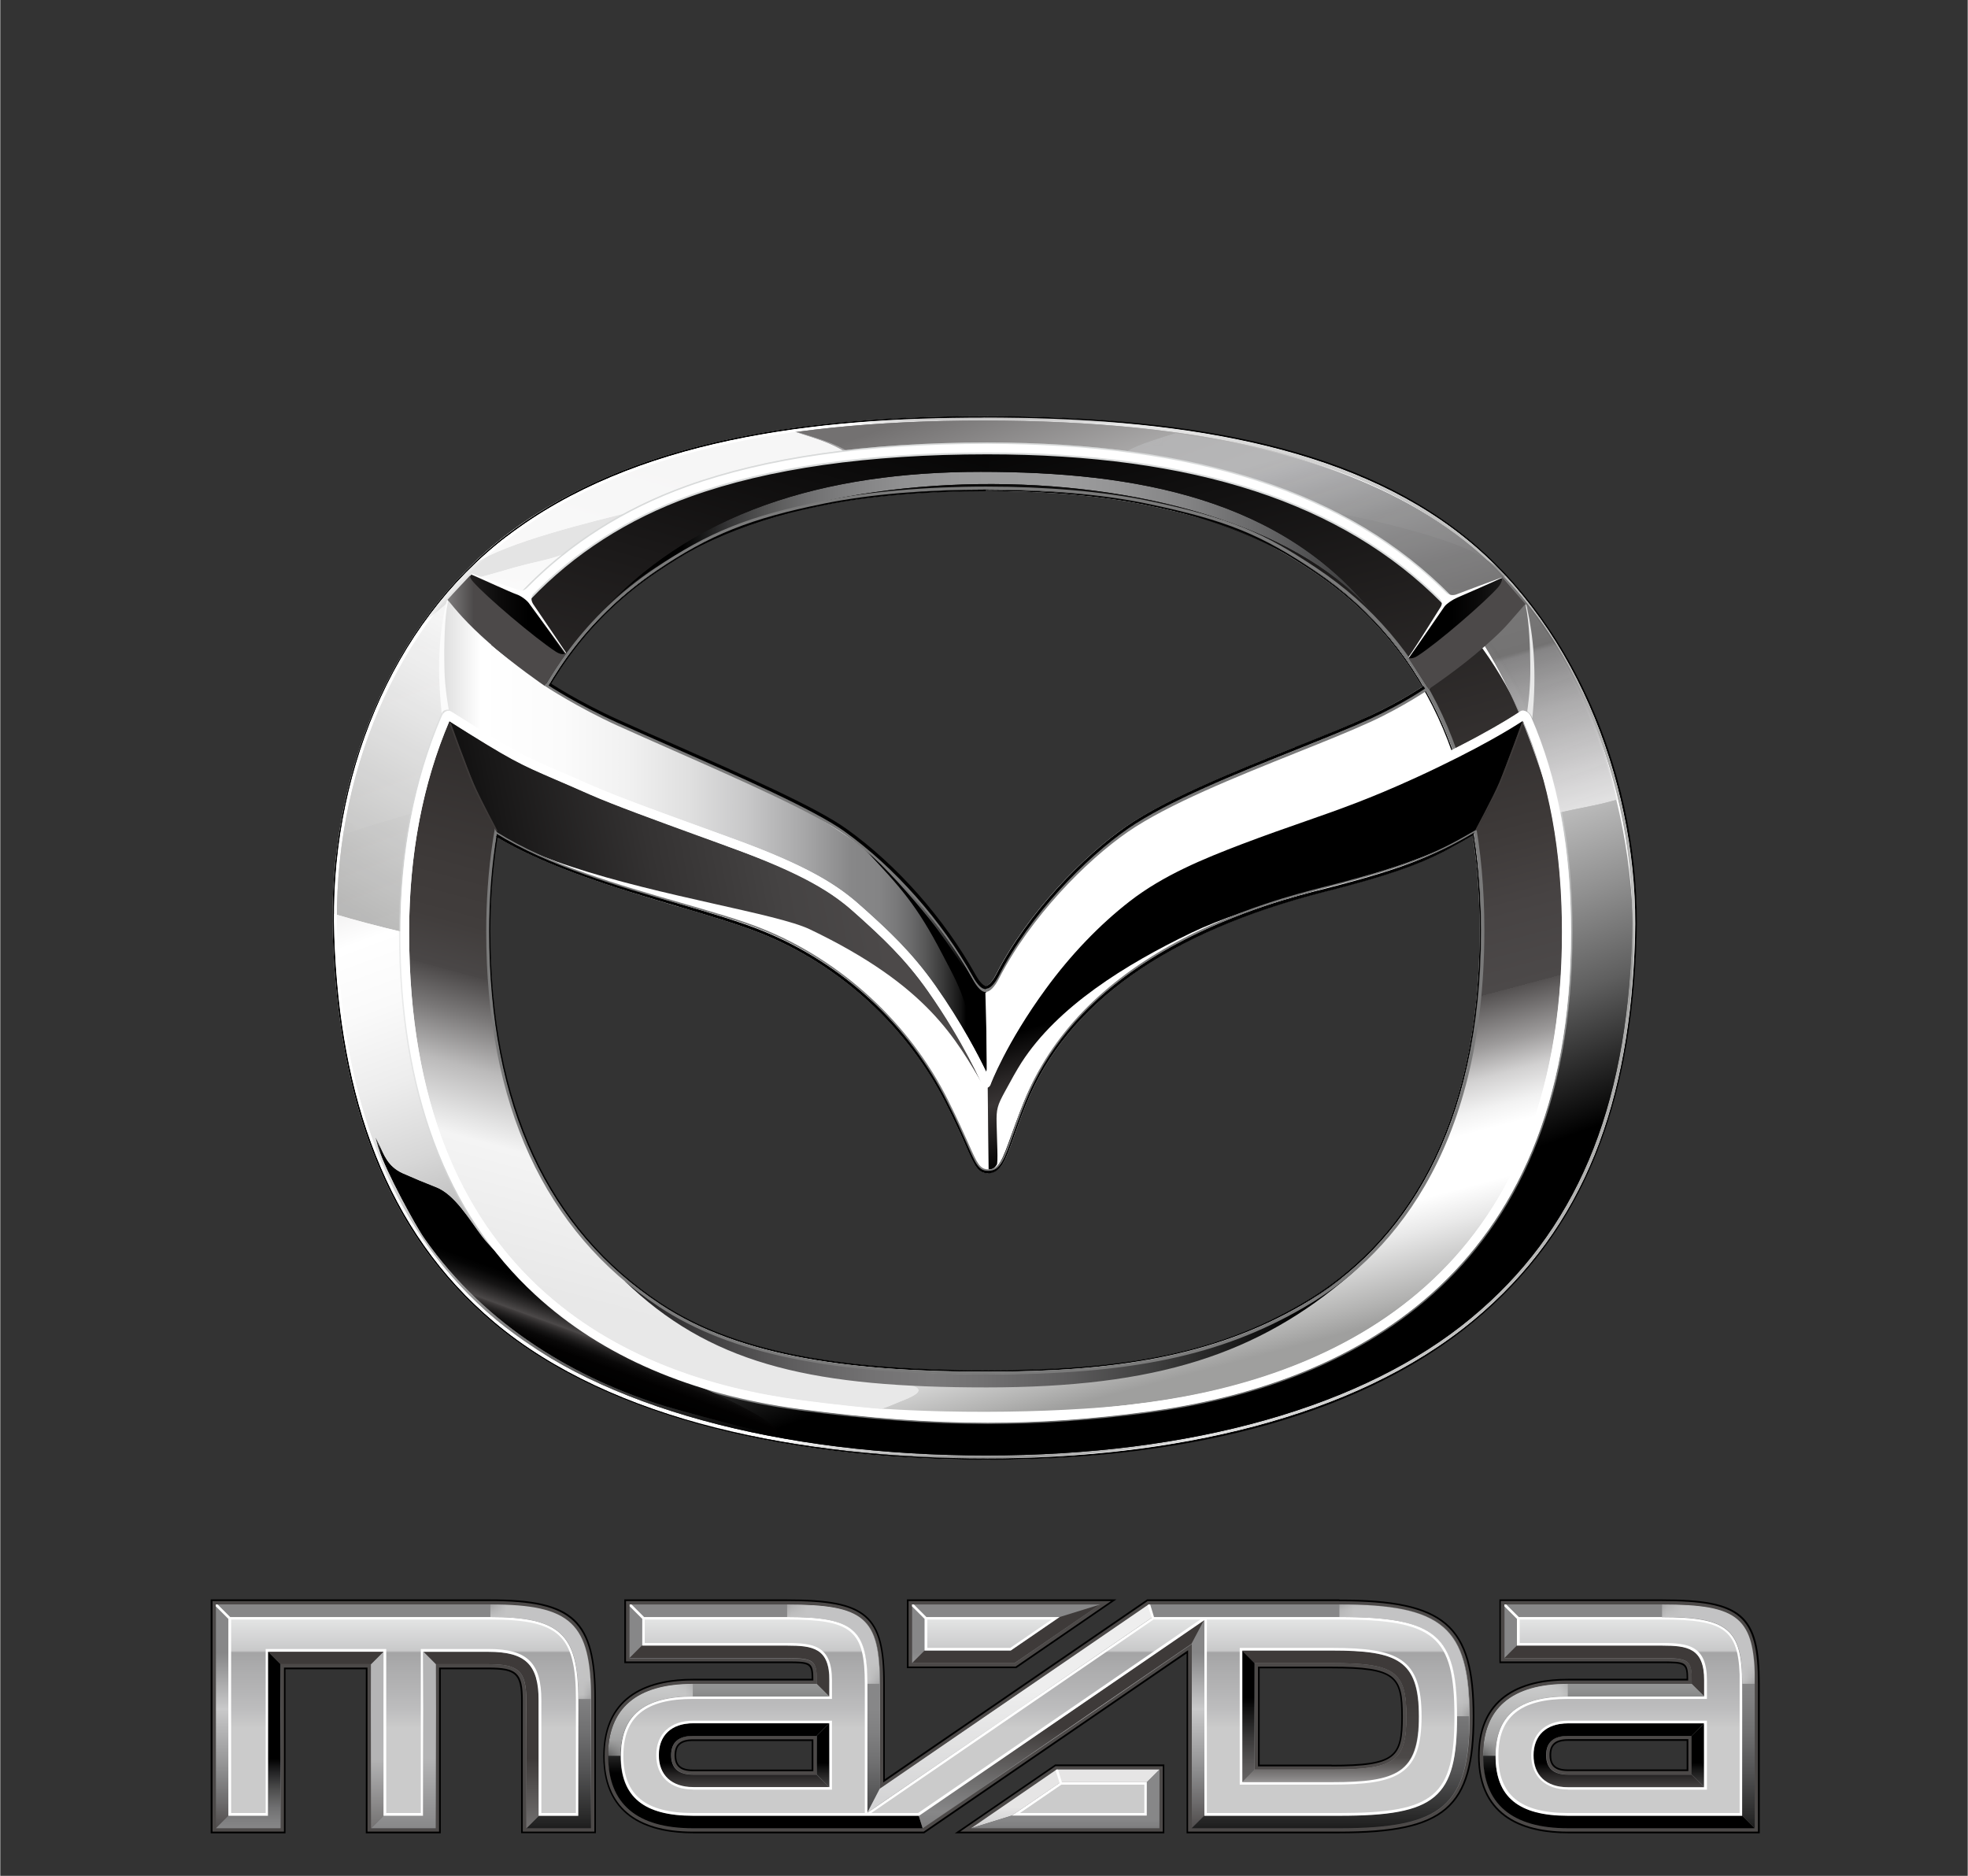 <svg xmlns="http://www.w3.org/2000/svg" xmlns:xlink="http://www.w3.org/1999/xlink" width="128" height="122" viewBox="0 0 128.1 122.13"><rect x="0" y="0" width="128.1" height="122.13" fill="#333333" stroke="none"/><defs><clipPath id="clippath"><path d="m68.78,115.21l-5.57,3.82h12.26v-3.82h-6.69Zm-54.74-10.75v14.57h4.22v-10.68h5.88v10.68h4.22v-10.68h3.44c1.97,0,2.45.46,2.45,2.35v8.34h4.22v-8.41c0-4.95-1.29-6.17-6.56-6.17H14.04Zm45.33,0v3.82h6.68l5.57-3.82h-12.26Zm-14.26,11.07c-.94,0-1.42-.42-1.42-1.26s.48-1.26,1.42-1.26h8.05v2.52h-8.05Zm36.57-7.25h5.02c4.11,0,4.86.53,4.86,3.46s-.74,3.47-4.86,3.47h-5.02v-6.93Zm-6.9-3.82l-17.51,12.01v-6.83c0-4.31-1.01-5.17-6.04-5.17h-10.26v3.5h10.26c1.73,0,1.94.15,1.94,1.44v.24h-8.05c-3.66,0-5.52,1.59-5.52,4.7s1.86,4.7,5.52,4.7h14.95s17.51-12.01,17.51-12.01v12.01h9.61c6.74,0,8.48-1.49,8.48-7.29s-1.73-7.29-8.48-7.29h-12.4Zm27.3,11.07c-.94,0-1.42-.42-1.42-1.26s.48-1.26,1.42-1.26h8.05v2.52h-8.05Zm-4.14-11.07v3.5h10.26c1.73,0,1.94.15,1.94,1.44v.24h-8.05c-3.66,0-5.52,1.59-5.52,4.7s1.86,4.7,5.52,4.7h12.16v-9.4c0-4.31-1.01-5.17-6.04-5.17h-10.26Z" style="fill:none;"/></clipPath><linearGradient id="linear-gradient" x1="-1199.01" y1="399.94" x2="-1197.33" y2="399.94" gradientTransform="translate(3538.55 -10297.15) rotate(-90) scale(8.69 -8.69)" gradientUnits="userSpaceOnUse"><stop offset="0" stop-color="#3e3a39"/><stop offset=".15" stop-color="#3e3a39"/><stop offset=".33" stop-color="#6c6a6b"/><stop offset=".45" stop-color="#878788"/><stop offset=".52" stop-color="#989899"/><stop offset=".75" stop-color="#c9c9ca"/><stop offset=".96" stop-color="#929293"/><stop offset="1" stop-color="#878788"/></linearGradient><clipPath id="clippath-1"><path d="m14.04,104.46l.82.82h17.04c4.56,0,5.74,1.1,5.74,5.35v7.59h-2.58l-.82.82h4.22v-8.41c0-4.95-1.29-6.17-6.56-6.17H14.04Z" style="fill:none;"/></clipPath><linearGradient id="linear-gradient-2" x1="-1199.01" y1="401.7" x2="-1197.33" y2="401.7" gradientTransform="translate(3515.96 -10297.15) rotate(-90) scale(8.69 -8.69)" gradientUnits="userSpaceOnUse"><stop offset="0" stop-color="#000"/><stop offset=".1" stop-color="#000"/><stop offset=".28" stop-color="#2c2c2c"/><stop offset=".47" stop-color="#535354"/><stop offset=".64" stop-color="#6f6f70"/><stop offset=".79" stop-color="#808081"/><stop offset=".9" stop-color="#878788"/><stop offset="1" stop-color="#878788"/></linearGradient><clipPath id="clippath-2"><rect x="31.9" y="104.46" width="6.56" height="6.17" style="fill:none;"/></clipPath><clipPath id="clippath-3"><path d="m31.9,105.28c4.56,0,5.74,1.1,5.74,5.35h.82c0-4.96-1.29-6.17-6.56-6.17v.82Z" style="fill:none;"/></clipPath><clipPath id="clippath-4"><rect x="30.68" y="103.04" width="9" height="9" transform="translate(-65.74 56.37) rotate(-45)" style="fill:none;"/></clipPath><linearGradient id="linear-gradient-3" x1="-1011.86" y1="512.88" x2="-1010.18" y2="512.88" gradientTransform="translate(-2715.76 5530.36) rotate(90) scale(5.36 -5.36)" gradientUnits="userSpaceOnUse"><stop offset="0" stop-color="#000"/><stop offset=".1" stop-color="#000"/><stop offset=".2" stop-color="#525252"/><stop offset=".4" stop-color="#fff"/><stop offset=".6" stop-color="#fff"/><stop offset=".9" stop-color="#000"/><stop offset="1" stop-color="#000"/></linearGradient><mask id="mask" x="22.45" y="94.82" width="25.45" height="25.45" maskUnits="userSpaceOnUse"><g style="clip-path:url(#clippath-4); fill:none;"><rect x="26.18" y="98.54" width="18" height="18" transform="translate(-65.74 56.37) rotate(-45)" style="fill:url(#linear-gradient-3);"/></g></mask><linearGradient id="linear-gradient-4" x1="-1011.86" y1="512.88" x2="-1010.18" y2="512.88" gradientTransform="translate(-2715.76 5530.35) rotate(90) scale(5.36 -5.36)" gradientUnits="userSpaceOnUse"><stop offset="0" stop-color="#fff"/><stop offset=".1" stop-color="#fff"/><stop offset=".4" stop-color="#fff"/><stop offset=".6" stop-color="#fff"/><stop offset=".9" stop-color="#fff"/><stop offset="1" stop-color="#fff"/></linearGradient><clipPath id="clippath-5"><path d="m27.54,107.53l.82.82h3.44c1.97,0,2.45.46,2.45,2.35v8.34l.82-.82v-7.51c0-2.34-.86-3.16-3.27-3.16h-4.25Z" style="fill:none;"/></clipPath><linearGradient id="linear-gradient-5" x1="-1211.5" y1="381.01" x2="-1209.82" y2="381.01" gradientTransform="translate(2643.18 -8185.99) rotate(-90) scale(6.86 -6.86)" gradientUnits="userSpaceOnUse"><stop offset="0" stop-color="#3e3a39"/><stop offset=".1" stop-color="#3e3a39"/><stop offset=".23" stop-color="#504d4c"/><stop offset=".5" stop-color="#737171"/><stop offset=".73" stop-color="#555251"/><stop offset=".9" stop-color="#3e3a39"/><stop offset="1" stop-color="#3e3a39"/></linearGradient><clipPath id="clippath-6"><polygon points="27.54 118.21 24.96 118.21 24.14 119.03 28.35 119.03 28.35 108.35 27.54 107.53 27.54 118.21" style="fill:none;"/></clipPath><linearGradient id="linear-gradient-6" x1="-1211.5" y1="381.31" x2="-1209.82" y2="381.31" gradientTransform="translate(2640.17 -8185.99) rotate(-90) scale(6.86 -6.86)" gradientUnits="userSpaceOnUse"><stop offset="0" stop-color="#000"/><stop offset=".1" stop-color="#000"/><stop offset=".19" stop-color="#2c2c2c"/><stop offset=".28" stop-color="#535354"/><stop offset=".37" stop-color="#6f6f70"/><stop offset=".44" stop-color="#808081"/><stop offset=".5" stop-color="#878788"/><stop offset=".9" stop-color="#b4b4b5"/><stop offset="1" stop-color="#b4b4b5"/></linearGradient><clipPath id="clippath-7"><polygon points="24.14 108.35 24.14 119.03 24.96 118.21 24.96 107.53 24.14 108.35" style="fill:none;"/></clipPath><linearGradient id="linear-gradient-7" x1="-1211.5" y1="381.41" x2="-1209.82" y2="381.41" gradientTransform="translate(2639.15 -8185.99) rotate(-90) scale(6.86 -6.86)" gradientUnits="userSpaceOnUse"><stop offset="0" stop-color="#3e3a39"/><stop offset=".1" stop-color="#3e3a39"/><stop offset=".23" stop-color="#504d4c"/><stop offset=".5" stop-color="#737171"/><stop offset=".52" stop-color="#767474"/><stop offset=".9" stop-color="#b4b4b5"/><stop offset="1" stop-color="#b4b4b5"/></linearGradient><clipPath id="clippath-8"><polygon points="17.43 118.21 14.86 118.21 14.04 119.03 18.25 119.03 18.25 108.35 17.43 107.53 17.43 118.21" style="fill:none;"/></clipPath><linearGradient id="linear-gradient-8" x1="-1211.5" y1="381.9" x2="-1209.82" y2="381.9" gradientTransform="translate(2634.15 -8185.99) rotate(-90) scale(6.86 -6.86)" gradientUnits="userSpaceOnUse"><stop offset="0" stop-color="#000"/><stop offset=".1" stop-color="#000"/><stop offset=".19" stop-color="#2c2c2c"/><stop offset=".28" stop-color="#535354"/><stop offset=".37" stop-color="#6f6f70"/><stop offset=".44" stop-color="#808081"/><stop offset=".5" stop-color="#878788"/><stop offset=".55" stop-color="#808081"/><stop offset=".63" stop-color="#6e6e6f"/><stop offset=".72" stop-color="#505050"/><stop offset=".82" stop-color="#262627"/><stop offset=".9" stop-color="#000"/><stop offset="1" stop-color="#000"/></linearGradient><clipPath id="clippath-9"><path d="m40.97,104.46l.82.82h9.44c4.3,0,5.23.77,5.23,4.35v8.39l.82-1.55v-6.83c0-4.31-1.01-5.17-6.04-5.17h-10.26Z" style="fill:none;"/></clipPath><linearGradient id="linear-gradient-9" x1="-1202.44" y1="394.88" x2="-1200.76" y2="394.88" gradientTransform="translate(3241.89 -9604.24) rotate(-90) scale(8.09 -8.09)" xlink:href="#linear-gradient-2"/><clipPath id="clippath-10"><rect x="51.22" y="104.46" width="6.04" height="5.18" style="fill:none;"/></clipPath><clipPath id="clippath-11"><path d="m51.22,105.28c4.29,0,5.22.77,5.22,4.35h.82c0-4.31-1.01-5.17-6.04-5.17v.82Z" style="fill:none;"/></clipPath><clipPath id="clippath-12"><rect x="50.27" y="103.08" width="7.93" height="7.93" transform="translate(-59.81 69.71) rotate(-45)" style="fill:none;"/></clipPath><linearGradient id="linear-gradient-10" x1="-991.86" y1="518.76" x2="-990.18" y2="518.76" gradientTransform="translate(-2399.15 4793.86) rotate(90) scale(4.73 -4.73)" xlink:href="#linear-gradient-3"/><mask id="mask-1" x="43.02" y="95.83" width="22.44" height="22.44" maskUnits="userSpaceOnUse"><g style="clip-path:url(#clippath-12); fill:none;"><rect x="46.31" y="99.11" width="15.87" height="15.87" transform="translate(-59.81 69.71) rotate(-45)" style="fill:url(#linear-gradient-10);"/></g></mask><linearGradient id="linear-gradient-11" x1="-991.86" y1="518.77" x2="-990.18" y2="518.77" gradientTransform="translate(-2399.15 4793.86) rotate(90) scale(4.73 -4.73)" xlink:href="#linear-gradient-4"/><clipPath id="clippath-13"><path d="m45.1,109.63c-3.66,0-5.52,1.59-5.52,4.7s1.86,4.7,5.52,4.7h14.95s-.25-.82-.25-.82h-14.7c-3.21,0-4.71-1.23-4.71-3.88s1.49-3.88,4.71-3.88h8.87l-.82-.82h-8.05Z" style="fill:none;"/></clipPath><linearGradient id="linear-gradient-12" x1="-1224.74" y1="357.98" x2="-1223.06" y2="357.98" gradientTransform="translate(2055.27 -6742.17) rotate(-90) scale(5.6 -5.6)" gradientUnits="userSpaceOnUse"><stop offset="0" stop-color="#000"/><stop offset=".1" stop-color="#000"/><stop offset=".17" stop-color="#161616"/><stop offset=".35" stop-color="#494a4a"/><stop offset=".52" stop-color="#727373"/><stop offset=".67" stop-color="#8f9090"/><stop offset=".81" stop-color="#a1a2a2"/><stop offset=".9" stop-color="#a8a9a9"/><stop offset="1" stop-color="#a8a9a9"/></linearGradient><clipPath id="clippath-14"><rect x="39.58" y="109.63" width="5.53" height="4.7" style="fill:none;"/></clipPath><clipPath id="clippath-15"><path d="m39.57,114.33h.82c0-2.65,1.49-3.88,4.71-3.88v-.82c-3.66,0-5.53,1.59-5.53,4.7" style="fill:none;"/></clipPath><clipPath id="clippath-16"><rect x="38.72" y="108.37" width="7.23" height="7.23" transform="translate(-66.78 62.74) rotate(-45)" style="fill:none;"/></clipPath><linearGradient id="linear-gradient-13" x1="-1108.92" y1="302" x2="-1107.24" y2="302" gradientTransform="translate(4818.24 1413.65) scale(4.31 -4.31)" xlink:href="#linear-gradient-3"/><mask id="mask-2" x="32.11" y="101.76" width="20.45" height="20.45" maskUnits="userSpaceOnUse"><g style="clip-path:url(#clippath-16); fill:none;"><rect x="35.11" y="104.75" width="14.46" height="14.46" transform="translate(-66.78 62.74) rotate(-45)" style="fill:url(#linear-gradient-13);"/></g></mask><linearGradient id="linear-gradient-14" x1="-1108.92" y1="302" x2="-1107.24" y2="302" gradientTransform="translate(4818.23 1413.62) scale(4.31 -4.31)" xlink:href="#linear-gradient-4"/><clipPath id="clippath-17"><path d="m41.78,107.13l-.82.82h10.26c1.73,0,1.94.15,1.94,1.44v.24l.82.82v-1.06c0-2.1-1.09-2.26-2.75-2.26h-9.44Z" style="fill:none;"/></clipPath><linearGradient id="linear-gradient-15" x1="-1355.72" y1="138.54" x2="-1354.05" y2="138.54" gradientTransform="translate(321.51 -2571.29) rotate(-90) scale(1.98 -1.98)" gradientUnits="userSpaceOnUse"><stop offset="0" stop-color="#4c4948"/><stop offset=".1" stop-color="#4c4948"/><stop offset=".9" stop-color="#3e3a39"/><stop offset="1" stop-color="#3e3a39"/></linearGradient><clipPath id="clippath-18"><polygon points="53.16 113.01 53.16 115.53 53.97 116.35 53.97 112.2 53.16 113.01" style="fill:none;"/></clipPath><linearGradient id="linear-gradient-16" x1="-1315.62" y1="206.07" x2="-1313.94" y2="206.07" gradientTransform="translate(564.27 -3144.21) rotate(-90) scale(2.48 -2.48)" gradientUnits="userSpaceOnUse"><stop offset="0" stop-color="#737171"/><stop offset=".1" stop-color="#737171"/><stop offset=".22" stop-color="#6c6a6a"/><stop offset=".39" stop-color="#595757"/><stop offset=".6" stop-color="#393838"/><stop offset=".83" stop-color="#0e0e0e"/><stop offset=".9" stop-color="#000"/><stop offset="1" stop-color="#000"/></linearGradient><clipPath id="clippath-19"><path d="m45.1,112.2c-1.4,0-2.24.78-2.24,2.08s.84,2.08,2.24,2.08h8.87l-.82-.82h-8.05c-.94,0-1.42-.42-1.42-1.26s.48-1.26,1.42-1.26h8.05l.82-.82h-8.87Z" style="fill:none;"/></clipPath><linearGradient id="linear-gradient-17" x1="-1315.62" y1="206.91" x2="-1313.94" y2="206.91" gradientTransform="translate(561.2 -3144.21) rotate(-90) scale(2.48 -2.48)" gradientUnits="userSpaceOnUse"><stop offset="0" stop-color="#e6e5e5"/><stop offset=".1" stop-color="#e6e5e5"/><stop offset=".16" stop-color="#c8c7c7"/><stop offset=".3" stop-color="#858383"/><stop offset=".4" stop-color="#5c5958"/><stop offset=".45" stop-color="#4c4948"/><stop offset=".55" stop-color="#413e3e"/><stop offset=".72" stop-color="#252323"/><stop offset=".9" stop-color="#000"/><stop offset="1" stop-color="#000"/></linearGradient><clipPath id="clippath-20"><polygon points="68.78 115.21 63.21 119.03 65.85 118.21 69.04 116.03 74.65 116.03 75.47 115.21 68.78 115.21" style="fill:none;"/></clipPath><linearGradient id="linear-gradient-18" x1="-1330.45" y1="179.37" x2="-1328.77" y2="179.37" gradientTransform="translate(477.98 -2911.94) rotate(-90) scale(2.28 -2.28)" gradientUnits="userSpaceOnUse"><stop offset="0" stop-color="#b4b4b5"/><stop offset=".23" stop-color="#b4b4b5"/><stop offset="1" stop-color="#e6e5e5"/></linearGradient><clipPath id="clippath-21"><polygon points="74.65 116.03 74.65 118.21 65.85 118.21 63.21 119.03 75.47 119.03 75.47 115.21 74.65 116.03" style="fill:none;"/></clipPath><linearGradient id="linear-gradient-19" x1="-1330.47" y1="179.33" x2="-1328.8" y2="179.33" gradientTransform="translate(477.83 -2911.59) rotate(-90) scale(2.28 -2.28)" xlink:href="#linear-gradient-2"/><clipPath id="clippath-22"><polygon points="57.26 116.46 56.45 118.02 75.03 105.28 74.77 104.46 57.26 116.46" style="fill:none;"/></clipPath><linearGradient id="linear-gradient-20" x1="-1202.44" y1="394.05" x2="-1200.76" y2="394.05" gradientTransform="translate(3251.75 -9604.12) rotate(-90) scale(8.09 -8.09)" gradientUnits="userSpaceOnUse"><stop offset="0" stop-color="#c9c9ca"/><stop offset=".23" stop-color="#c9c9ca"/><stop offset="1" stop-color="#eee"/></linearGradient><clipPath id="clippath-23"><polygon points="59.8 118.21 60.06 119.03 77.56 107.02 78.38 105.47 59.8 118.21" style="fill:none;"/></clipPath><linearGradient id="linear-gradient-21" x1="-1202.49" y1="393.88" x2="-1200.81" y2="393.88" gradientTransform="translate(3253.71 -9603.4) rotate(-90) scale(8.09 -8.09)" gradientUnits="userSpaceOnUse"><stop offset="0" stop-color="#000"/><stop offset=".1" stop-color="#000"/><stop offset=".19" stop-color="#2c2c2c"/><stop offset=".28" stop-color="#535354"/><stop offset=".37" stop-color="#6f6f70"/><stop offset=".44" stop-color="#808081"/><stop offset=".5" stop-color="#878788"/><stop offset=".64" stop-color="#706f6f"/><stop offset=".9" stop-color="#3e3a39"/><stop offset="1" stop-color="#3e3a39"/></linearGradient><clipPath id="clippath-24"><path d="m74.77,104.46l.26.82h12.15c6.3,0,7.66,1.15,7.66,6.46s-1.36,6.47-7.66,6.47h-8.79l-.82.82h9.61c6.74,0,8.48-1.49,8.48-7.29s-1.73-7.29-8.48-7.29h-12.4Z" style="fill:none;"/></clipPath><linearGradient id="linear-gradient-22" y1="398.96" y2="398.96" gradientTransform="translate(3551.11 -10297.15) rotate(-90) scale(8.69 -8.69)" xlink:href="#linear-gradient-2"/><clipPath id="clippath-25"><rect x="87.18" y="104.46" width="8.48" height="7.29" style="fill:none;"/></clipPath><clipPath id="clippath-26"><path d="m87.17,105.28c6.3,0,7.66,1.15,7.66,6.47h.82c0-5.8-1.74-7.29-8.48-7.29v.82Z" style="fill:none;"/></clipPath><clipPath id="clippath-27"><rect x="85.84" y="102.53" width="11.15" height="11.15" transform="translate(-49.66 96.3) rotate(-45)" style="fill:none;"/></clipPath><linearGradient id="linear-gradient-23" x1="-1036.56" y1="508.54" x2="-1034.88" y2="508.54" gradientTransform="translate(-3287.6 6990) rotate(90) scale(6.64 -6.64)" xlink:href="#linear-gradient-3"/><mask id="mask-3" x="75.65" y="92.34" width="31.53" height="31.53" maskUnits="userSpaceOnUse"><g style="clip-path:url(#clippath-27); fill:none;"><rect x="80.27" y="96.95" width="22.29" height="22.29" transform="translate(-49.66 96.3) rotate(-45)" style="fill:url(#linear-gradient-23);"/></g></mask><linearGradient id="linear-gradient-24" x1="-1036.56" y1="508.54" x2="-1034.88" y2="508.54" gradientTransform="translate(-3287.56 6990.02) rotate(90) scale(6.64 -6.64)" xlink:href="#linear-gradient-4"/><clipPath id="clippath-28"><path d="m80.85,107.46l.82.82h5.02c4.11,0,4.86.53,4.86,3.46s-.74,3.47-4.86,3.47h-5.02l-.82.82h5.83c4.26,0,5.68-.62,5.68-4.29s-1.42-4.28-5.68-4.28h-5.83Z" style="fill:none;"/></clipPath><linearGradient id="linear-gradient-25" x1="-1231.51" y1="343.46" x2="-1229.83" y2="343.46" gradientTransform="translate(1841.07 -6174.74) rotate(-90) scale(5.11 -5.11)" gradientUnits="userSpaceOnUse"><stop offset="0" stop-color="#e6e5e5"/><stop offset=".1" stop-color="#e6e5e5"/><stop offset=".16" stop-color="#c8c7c7"/><stop offset=".3" stop-color="#858383"/><stop offset=".4" stop-color="#5c5958"/><stop offset=".45" stop-color="#4c4948"/><stop offset=".9" stop-color="#3e3a39"/><stop offset="1" stop-color="#3e3a39"/></linearGradient><clipPath id="clippath-29"><polygon points="80.85 116.03 81.67 115.21 81.67 108.28 80.85 107.46 80.85 116.03" style="fill:none;"/></clipPath><linearGradient id="linear-gradient-26" x1="-1231.51" y1="343.88" x2="-1229.83" y2="343.88" gradientTransform="translate(1837.88 -6174.74) rotate(-90) scale(5.11 -5.11)" xlink:href="#linear-gradient-16"/><clipPath id="clippath-30"><path d="m97.93,104.46l.82.82h9.44c4.3,0,5.23.77,5.23,4.35v8.58l.82.82v-9.4c0-4.31-1.01-5.17-6.04-5.17h-10.26Z" style="fill:none;"/></clipPath><linearGradient id="linear-gradient-27" y1="397.99" y2="397.99" gradientTransform="translate(3563.55 -10297.15) rotate(-90) scale(8.69 -8.69)" xlink:href="#linear-gradient-2"/><clipPath id="clippath-31"><rect x="108.19" y="104.46" width="6.04" height="5.18" style="fill:none;"/></clipPath><clipPath id="clippath-32"><path d="m108.19,105.28c4.3,0,5.23.77,5.23,4.35h.82c0-4.31-1.01-5.17-6.05-5.17v.82Z" style="fill:none;"/></clipPath><clipPath id="clippath-33"><rect x="107.24" y="103.08" width="7.93" height="7.93" transform="translate(-43.12 109.97) rotate(-44.99)" style="fill:none;"/></clipPath><linearGradient id="linear-gradient-28" x1="-988.42" y1="522.2" x2="-986.74" y2="522.2" gradientTransform="translate(-2358.45 4777.59) rotate(90) scale(4.73 -4.73)" xlink:href="#linear-gradient-3"/><mask id="mask-4" x="99.99" y="95.82" width="22.44" height="22.44" maskUnits="userSpaceOnUse"><g style="clip-path:url(#clippath-33); fill:none;"><rect x="103.27" y="99.11" width="15.87" height="15.87" transform="translate(-43.12 109.99) rotate(-45)" style="fill:url(#linear-gradient-28);"/></g></mask><linearGradient id="linear-gradient-29" x1="-988.42" y1="522.2" x2="-986.74" y2="522.2" gradientTransform="translate(-2358.49 4777.57) rotate(90) scale(4.73 -4.73)" xlink:href="#linear-gradient-4"/><clipPath id="clippath-34"><path d="m102.07,109.63c-3.66,0-5.52,1.59-5.52,4.7s1.86,4.7,5.52,4.7h12.16l-.82-.82h-11.34c-3.21,0-4.71-1.23-4.71-3.88s1.49-3.88,4.71-3.88h8.87l-.82-.82h-8.05Z" style="fill:none;"/></clipPath><linearGradient id="linear-gradient-30" y1="353.97" y2="353.97" gradientTransform="translate(2088.4 -6742.17) rotate(-90) scale(5.6 -5.6)" xlink:href="#linear-gradient-12"/><clipPath id="clippath-35"><rect x="96.54" y="109.63" width="5.53" height="4.7" style="fill:none;"/></clipPath><clipPath id="clippath-36"><path d="m96.54,114.33h.82c0-2.65,1.49-3.88,4.71-3.88v-.82c-3.66,0-5.53,1.59-5.53,4.7" style="fill:none;"/></clipPath><clipPath id="clippath-37"><rect x="95.69" y="108.37" width="7.23" height="7.23" transform="translate(-50.1 103.04) rotate(-45.01)" style="fill:none;"/></clipPath><linearGradient id="linear-gradient-31" x1="-1105.15" y1="298.22" x2="-1103.47" y2="298.22" gradientTransform="translate(4858.85 1397.35) scale(4.31 -4.31)" xlink:href="#linear-gradient-3"/><mask id="mask-5" x="89.08" y="101.76" width="20.45" height="20.45" maskUnits="userSpaceOnUse"><g style="clip-path:url(#clippath-37); fill:none;"><rect x="92.08" y="104.75" width="14.46" height="14.46" transform="translate(-50.1 103.02) rotate(-45)" style="fill:url(#linear-gradient-31);"/></g></mask><linearGradient id="linear-gradient-32" x1="-1105.15" y1="298.22" x2="-1103.47" y2="298.22" gradientTransform="translate(4858.85 1397.32) scale(4.31 -4.31)" xlink:href="#linear-gradient-4"/><clipPath id="clippath-38"><path d="m98.75,107.13l-.82.82h10.26c1.73,0,1.94.15,1.94,1.44v.24l.82.82v-1.06c0-2.1-1.09-2.26-2.76-2.26h-9.44Z" style="fill:none;"/></clipPath><linearGradient id="linear-gradient-33" y1="126.91" y2="126.91" gradientTransform="translate(355.47 -2571.29) rotate(-90) scale(1.98 -1.98)" xlink:href="#linear-gradient-15"/><clipPath id="clippath-39"><polygon points="110.12 113.01 110.12 115.53 110.94 116.35 110.94 112.2 110.12 113.01" style="fill:none;"/></clipPath><linearGradient id="linear-gradient-34" y1="196.78" y2="196.78" gradientTransform="translate(598.23 -3144.21) rotate(-90) scale(2.48 -2.48)" xlink:href="#linear-gradient-16"/><clipPath id="clippath-40"><path d="m102.07,112.2c-1.4,0-2.23.78-2.23,2.08s.83,2.08,2.23,2.08h8.87l-.82-.82h-8.05c-.94,0-1.42-.42-1.42-1.26s.48-1.26,1.42-1.26h8.05l.82-.82h-8.87Z" style="fill:none;"/></clipPath><linearGradient id="linear-gradient-35" y1="197.62" y2="197.62" gradientTransform="translate(595.16 -3144.21) rotate(-90) scale(2.48 -2.48)" xlink:href="#linear-gradient-17"/><clipPath id="clippath-41"><path d="m69.09,116.19l-2.7,1.85h8.1v-1.85h-5.4Zm-54.06-10.75v12.6h2.25v-10.68h7.85v10.68h2.25v-10.68h4.42c2.5,0,3.43.9,3.43,3.33v7.35h2.25v-7.42c0-4.16-1.1-5.18-5.58-5.18H15.02Zm30.08,11.07c-1.48,0-2.4-.86-2.4-2.24s.92-2.24,2.4-2.24h9.04v4.49h-9.04Zm-3.15-11.07v1.53h9.27c1.71,0,2.92.17,2.92,2.42v1.22h-9.04c-3.11,0-4.54,1.17-4.54,3.71s1.43,3.72,4.54,3.72h11.18v-8.41c0-3.49-.85-4.19-5.06-4.19h-9.27Zm18.4,0v1.85h5.4l2.7-1.85h-8.1Zm14.73,0l-18.38,12.6h3.05l18.38-12.6h-3.05Zm5.61,1.85h6c4.31,0,5.84.67,5.84,4.45s-1.53,4.45-5.84,4.45h-6v-8.9Zm-2.14-1.85v12.6h8.63c6.2,0,7.49-1.09,7.49-6.3s-1.29-6.3-7.49-6.3h-8.63Zm23.52,11.07c-1.48,0-2.4-.86-2.4-2.24s.92-2.24,2.4-2.24h9.04v4.49h-9.04Zm-3.15-11.07v1.53h9.27c1.71,0,2.92.17,2.92,2.42v1.22h-9.04c-3.12,0-4.54,1.17-4.54,3.71s1.43,3.72,4.54,3.72h11.18v-8.41c0-3.49-.85-4.19-5.06-4.19h-9.27Z" style="fill:none;"/></clipPath><linearGradient id="linear-gradient-36" x1="-1206.25" y1="387.76" x2="-1204.57" y2="387.76" gradientTransform="translate(2977.97 -8946.43) rotate(-90) scale(7.51 -7.51)" gradientUnits="userSpaceOnUse"><stop offset="0" stop-color="#cbcbcb"/><stop offset=".1" stop-color="#bdbdbe"/><stop offset=".2" stop-color="#b4b4b5"/><stop offset=".31" stop-color="#acacad"/><stop offset=".39" stop-color="#a4a4a5"/><stop offset=".4" stop-color="#c9c9ca"/><stop offset=".55" stop-color="#e1e2e2"/><stop offset=".7" stop-color="#f7f8f8"/><stop offset=".84" stop-color="#efeff0"/><stop offset="1" stop-color="#e1e0e1"/></linearGradient><clipPath id="clippath-42"><path d="m54.49,88.78c-8.89-1.24-22.64-5.94-22.64-28.53,0-12.91,5.78-28.37,32.37-28.37,24,0,32.19,12.91,32.19,28.31,0,21.27-12.31,26.82-22.47,28.49-2.6.43-6.23.65-9.93.65-3.35,0-6.76-.18-9.51-.57m-28.1-28.35c0,23.84,15.99,29.62,27.63,31,5.89.7,14.42.65,19.87.01,11.52-1.35,28.34-7.09,28.34-31.04,0-17.22-8.1-31.47-37.92-31.47-31.32,0-37.92,17.27-37.92,31.51" style="fill:none;"/></clipPath><linearGradient id="linear-gradient-37" x1="-1138.71" y1="492.22" x2="-1137.04" y2="492.22" gradientTransform="translate(-19205.63 44607.11) rotate(90) scale(39.15 -39.15)" gradientUnits="userSpaceOnUse"><stop offset="0" stop-color="#000"/><stop offset=".21" stop-color="#000"/><stop offset=".34" stop-color="#191818"/><stop offset=".59" stop-color="#4c4949"/><stop offset=".61" stop-color="#575454"/><stop offset=".75" stop-color="#9e9c9c"/><stop offset=".87" stop-color="#d2d1d1"/><stop offset=".95" stop-color="#f2f2f2"/><stop offset="1" stop-color="#fff"/></linearGradient><clipPath id="clippath-43"><path d="m54.49,88.78c-8.89-1.24-22.64-5.94-22.64-28.53,0-12.91,5.78-28.37,32.37-28.37,24,0,32.19,12.91,32.19,28.31,0,21.27-12.31,26.82-22.47,28.49-2.6.43-6.23.65-9.93.65-3.35,0-6.76-.18-9.51-.57m-28.1-28.35c0,23.84,15.99,29.62,27.63,31,5.89.7,14.42.65,19.87.01,11.52-1.35,28.34-7.09,28.34-31.04,0-17.22-8.1-31.47-37.92-31.47-31.32,0-37.92,17.27-37.92,31.51" style="fill:none;"/></clipPath><linearGradient id="linear-gradient-38" x1="-1138.71" y1="492.22" x2="-1137.04" y2="492.22" gradientTransform="translate(-19205.63 44607.11) rotate(90) scale(39.15 -39.15)" gradientUnits="userSpaceOnUse"><stop offset="0" stop-color="#000"/><stop offset=".15" stop-color="#111010"/><stop offset=".56" stop-color="#3e3a39"/><stop offset=".63" stop-color="#474343"/><stop offset=".71" stop-color="#4c4949"/><stop offset=".71" stop-color="#545151"/><stop offset=".76" stop-color="#9d9b9b"/><stop offset=".79" stop-color="#d2d1d1"/><stop offset=".82" stop-color="#f2f2f2"/><stop offset=".84" stop-color="#fff"/><stop offset=".89" stop-color="#fff"/><stop offset=".92" stop-color="#e9e9e9"/><stop offset=".98" stop-color="#b3b3b2"/><stop offset="1" stop-color="#9f9f9e"/></linearGradient><clipPath id="clippath-44"><path d="m26.49,60.9c0,23.95,14.73,29.63,26.26,30.98,3.92.46,4.82-.22,5.91-.64,4.45-1.7-5.01-1.04-13.15-4.82-7.26-3.38-13.66-10.9-13.66-25.72,0-16.25,8.25-29.06,32.5-29.12v-2.16h0c-29.76.02-37.86,14.27-37.86,31.47" style="fill:none;"/></clipPath><clipPath id="clippath-45"><rect x="10.14" y="34.46" width="70.57" height="52.85" transform="translate(-25.14 89) rotate(-75)" style="fill:none;"/></clipPath><linearGradient id="linear-gradient-39" x1="-1147.52" y1="458.39" x2="-1145.84" y2="458.39" gradientTransform="translate(-43567.24 17496.74) rotate(-180) scale(38.04)" gradientUnits="userSpaceOnUse"><stop offset="0" stop-color="#000"/><stop offset=".61" stop-color="#fff"/><stop offset=".7" stop-color="#fff"/><stop offset=".71" stop-color="#fff"/><stop offset=".87" stop-color="#fff"/><stop offset="1" stop-color="#000"/></linearGradient><mask id="mask-6" x="-9.7" y="2.63" width="110.23" height="116.5" maskUnits="userSpaceOnUse"><g style="clip-path:url(#clippath-45); fill:none;"><rect x="-3.08" y="16.81" width="96.99" height="88.13" transform="translate(-25.14 89) rotate(-75)" style="fill:url(#linear-gradient-39);"/></g></mask><linearGradient id="linear-gradient-40" x1="-1147.52" y1="458.39" x2="-1145.84" y2="458.39" gradientTransform="translate(-43567.24 17496.69) rotate(-180) scale(38.04)" gradientUnits="userSpaceOnUse"><stop offset="0" stop-color="#000"/><stop offset=".25" stop-color="#1b1919"/><stop offset=".61" stop-color="#3e3a39"/><stop offset=".66" stop-color="#413d3c"/><stop offset=".71" stop-color="#4a4747"/><stop offset=".71" stop-color="#4c4949"/><stop offset=".75" stop-color="#7a7878"/><stop offset=".8" stop-color="#bbbaba"/><stop offset=".85" stop-color="#e4e4e4"/><stop offset=".87" stop-color="#f4f4f4"/><stop offset="1" stop-color="#e8e8e8"/></linearGradient><clipPath id="clippath-46"><path d="m54.5,91.88c-11.68-1.23-28.29-6.77-28.29-31.07,0-14.24,6.6-31.51,37.92-31.51,28.58,0,37.92,15.47,37.92,31.47,0,25.71-21.14,30.31-28.03,31.08-3.39.38-6.63.55-9.81.55s-6.5-.19-9.71-.53m-21.5-56.98c-8.1,6.19-11.21,16.43-11.21,26.08,0,8.86,3.22,18.87,9.9,24.48,8.4,7.06,19.53,9.49,32.4,9.49,12.01,0,24.03-2.7,31.76-9.09,7.38-6.11,10.47-15.61,10.47-24.77s-3.58-19.84-11.08-25.82c-7.71-6.15-19.27-8.11-31.2-8.11-10.39,0-23.61,2.06-31.04,7.74" style="fill:none;"/></clipPath><linearGradient id="linear-gradient-41" x1="-1166.33" y1="466.28" x2="-1164.65" y2="466.28" gradientTransform="translate(20187.24 -50238.39) rotate(-90) scale(43.16 -43.16)" gradientUnits="userSpaceOnUse"><stop offset="0" stop-color="#000"/><stop offset=".04" stop-color="#000"/><stop offset=".19" stop-color="#000"/><stop offset=".24" stop-color="#272727"/><stop offset=".31" stop-color="#5f5f5f"/><stop offset=".39" stop-color="#909090"/><stop offset=".46" stop-color="#b8b8b8"/><stop offset=".53" stop-color="#d7d7d7"/><stop offset=".6" stop-color="#ededed"/><stop offset=".67" stop-color="#fafafa"/><stop offset=".73" stop-color="#fff"/><stop offset=".78" stop-color="#ecebeb"/><stop offset=".87" stop-color="#bbbaba"/><stop offset="1" stop-color="#737171"/></linearGradient><clipPath id="clippath-47"><rect x="22.24" y="28.07" width="33.2" height="26.33" style="fill:none;"/></clipPath><clipPath id="clippath-48"><path d="m30.44,37.3c-5.28,5.54-7.5,12.48-8.21,17.11,1.82-.67,2.55-.83,4.85-1.53,1.45-4.15,3.27-11.02,8.62-15.77,6.03-5.35,16.62-7.23,19.73-7.6-1.21-.71-1.85-.86-3.64-1.43-8.71,1.27-16.08,3.68-21.35,9.22" style="fill:none;"/></clipPath><clipPath id="clippath-49"><rect x="21.61" y="21.66" width="34.46" height="39.17" transform="translate(-11.51 67.2) rotate(-74)" style="fill:none;"/></clipPath><linearGradient id="linear-gradient-42" x1="-1161.45" y1="440.65" x2="-1159.78" y2="440.65" gradientTransform="translate(23188.76 8830.71) scale(19.95 -19.95)" gradientUnits="userSpaceOnUse"><stop offset="0" stop-color="#000"/><stop offset=".11" stop-color="#404040"/><stop offset=".28" stop-color="#a6a6a6"/><stop offset=".4" stop-color="#e6e6e6"/><stop offset=".46" stop-color="#fff"/><stop offset=".81" stop-color="#575757"/><stop offset="1" stop-color="#000"/></linearGradient><mask id="mask-7" x="3.62" y="6.79" width="70.43" height="68.91" maskUnits="userSpaceOnUse"><g style="clip-path:url(#clippath-49); fill:none;"><rect x="11.23" y="12.53" width="55.22" height="57.43" transform="translate(-11.51 67.2) rotate(-74)" style="fill:url(#linear-gradient-42);"/></g></mask><linearGradient id="linear-gradient-43" x1="-1161.45" y1="440.65" x2="-1159.78" y2="440.65" gradientTransform="translate(23188.78 8830.74) scale(19.95 -19.95)" gradientUnits="userSpaceOnUse"><stop offset="0" stop-color="#fff"/><stop offset=".46" stop-color="#fff"/><stop offset=".69" stop-color="#e1e1e1"/><stop offset="1" stop-color="#b5b5b6"/></linearGradient><clipPath id="clippath-50"><path d="m38.84,40.2c10.29-11.71,41.51-11.45,50.75,0-6.03-7.76-15.66-9.48-25.76-9.48s-18.96,2.6-25,9.48" style="fill:none;"/></clipPath><linearGradient id="linear-gradient-44" x1="-1130.21" y1="465.75" x2="-1128.53" y2="465.75" gradientTransform="translate(34233.21 14125.6) scale(30.25 -30.25)" gradientUnits="userSpaceOnUse"><stop offset="0" stop-color="#fff"/><stop offset=".01" stop-color="#f8f8f8"/><stop offset=".08" stop-color="#d3d3d3"/><stop offset=".15" stop-color="#b4b4b4"/><stop offset=".23" stop-color="#9d9d9d"/><stop offset=".31" stop-color="#8c8c8c"/><stop offset=".39" stop-color="#828282"/><stop offset=".5" stop-color="#7f7f7f"/><stop offset="1" stop-color="#fff"/></linearGradient><mask id="mask-8" x="38.84" y="28.49" width="50.75" height="11.71" maskUnits="userSpaceOnUse"><rect x="38.84" y="28.49" width="50.75" height="11.71" style="fill:url(#linear-gradient-44);"/></mask><linearGradient id="linear-gradient-45" x1="-1130.21" y1="465.75" x2="-1128.53" y2="465.75" gradientTransform="translate(34233.26 14125.62) scale(30.25 -30.25)" gradientUnits="userSpaceOnUse"><stop offset="0" stop-color="#000"/><stop offset=".02" stop-color="#121212"/><stop offset=".06" stop-color="#363637"/><stop offset=".11" stop-color="#565656"/><stop offset=".16" stop-color="#6f6f70"/><stop offset=".22" stop-color="#828283"/><stop offset=".28" stop-color="#909091"/><stop offset=".36" stop-color="#989899"/><stop offset=".5" stop-color="#9b9b9c"/><stop offset=".56" stop-color="#949495"/><stop offset=".65" stop-color="#828283"/><stop offset=".75" stop-color="#646465"/><stop offset=".87" stop-color="#3a3a3b"/><stop offset=".99" stop-color="#060606"/><stop offset="1" stop-color="#000"/></linearGradient><clipPath id="clippath-51"><path d="m87.77,82.91c-2.27,1.69-4.79,3.49-8.06,4.52-4.53,1.43-9.6,2.04-15.47,2.04s-12.22-.53-17.28-2.42c-2.15-.8-4.08-2.05-5.67-3.21-.79-.57-.83-.61-.14.03,5.54,5.07,12.04,6.46,23.07,6.46s17.66-2.13,23.72-7.36c.38-.33.55-.5.5-.5-.04,0-.26.14-.66.44" style="fill:none;"/></clipPath><linearGradient id="linear-gradient-46" x1="-1176.45" y1="491.8" x2="-1174.77" y2="491.8" gradientTransform="translate(-33420.8 -13921.77) rotate(-180) scale(28.48 -28.48)" gradientUnits="userSpaceOnUse"><stop offset="0" stop-color="#000"/><stop offset=".05" stop-color="#101010"/><stop offset=".19" stop-color="#3d3d3d"/><stop offset=".32" stop-color="#5e5d5e"/><stop offset=".43" stop-color="#727172"/><stop offset=".5" stop-color="#7a797a"/><stop offset=".58" stop-color="#737273"/><stop offset=".68" stop-color="#605f60"/><stop offset=".8" stop-color="#424142"/><stop offset=".93" stop-color="#181718"/><stop offset="1" stop-color="#000"/></linearGradient><clipPath id="clippath-52"><path d="m103.65,74.49c-.28.54-.22.49-.65,1.1-.44.62-.57.68-1.39,1.19-.65.41-1.46.68-2.75,1.39-.33.18-.49.31-1.17,1.2-.49.63-1.01,1.36-1.28,1.67-.84.97-3.06,2.75-4.29,3.82-1.06.93-.71,1,.8.48,1.35-.47,3.34-1.3,4.53-1.79.75-.31,1.36-.83,1.61-1.12,1.46-1.7,3.17-4.46,4.19-6.73.53-1.17.49-1.09.72-1.83.02-.07.03-.1.03-.1-.01,0-.16.39-.33.71" style="fill:none;"/></clipPath><clipPath id="clippath-53"><rect x="89.37" y="71.93" width="16.29" height="15.78" transform="translate(-21.42 38.17) rotate(-20)" style="fill:none;"/></clipPath><linearGradient id="linear-gradient-47" x1="-1009.76" y1="355.67" x2="-1008.08" y2="355.67" gradientTransform="translate(1598.99 4339.08) rotate(90) scale(4.22)" gradientUnits="userSpaceOnUse"><stop offset="0" stop-color="#000"/><stop offset=".24" stop-color="#000"/><stop offset=".26" stop-color="#050505"/><stop offset=".28" stop-color="#141414"/><stop offset=".31" stop-color="#2c2c2c"/><stop offset=".34" stop-color="#4e4e4e"/><stop offset=".37" stop-color="#7b7b7b"/><stop offset=".4" stop-color="#b1b1b1"/><stop offset=".44" stop-color="#efefef"/><stop offset=".44" stop-color="#fff"/><stop offset=".5" stop-color="#f3f3f3"/><stop offset=".61" stop-color="#d5d5d5"/><stop offset=".69" stop-color="#bdbdbd"/><stop offset="1" stop-color="#000"/></linearGradient><mask id="mask-9" x="80.61" y="62.96" width="33.81" height="33.7" maskUnits="userSpaceOnUse"><g style="clip-path:url(#clippath-53); fill:none;"><rect x="84.3" y="66.69" width="26.43" height="26.25" transform="translate(-21.42 38.16) rotate(-20)" style="fill:url(#linear-gradient-47);"/></g></mask><linearGradient id="linear-gradient-48" x1="-1009.76" y1="355.67" x2="-1008.08" y2="355.67" gradientTransform="translate(1599 4339.07) rotate(90) scale(4.22)" gradientUnits="userSpaceOnUse"><stop offset="0" stop-color="#000"/><stop offset=".24" stop-color="#000"/><stop offset=".44" stop-color="#000"/><stop offset=".69" stop-color="#000"/><stop offset="1" stop-color="#000"/></linearGradient><clipPath id="clippath-54"><rect x="21.69" y="28.04" width="33.42" height="32.7" style="fill:none;"/></clipPath><clipPath id="clippath-55"><path d="m30.09,37.39c-5.63,5.91-8.26,15.6-8.4,22.1,1.53.45,2.68.76,4.69,1.24,0-7.7,2.73-17.73,9.29-23.56,6.02-5.35,16.33-7.35,19.44-7.71-1.21-.71-1.85-.86-3.64-1.44-8.72,1.28-16.11,3.81-21.38,9.35" style="fill:none;"/></clipPath><clipPath id="clippath-56"><rect x="16" y="21.85" width="44.8" height="45.08" transform="translate(-19.04 56.46) rotate(-61)" style="fill:none;"/></clipPath><linearGradient id="linear-gradient-49" x1="-1152.44" y1="508.33" x2="-1150.76" y2="508.33" gradientTransform="translate(-29113.1 -12823.48) rotate(-180) scale(25.31 -25.31)" gradientUnits="userSpaceOnUse"><stop offset="0" stop-color="#000"/><stop offset=".05" stop-color="#1c1c1c"/><stop offset=".16" stop-color="#636363"/><stop offset=".31" stop-color="#d5d5d5"/><stop offset=".37" stop-color="#fff"/><stop offset="1" stop-color="#000"/></linearGradient><mask id="mask-10" x="-18.05" y="-12.05" width="112.91" height="112.9" maskUnits="userSpaceOnUse"><g style="clip-path:url(#clippath-56); fill:none;"><rect x="-3.11" y="2.86" width="83.03" height="83.07" transform="translate(-19.04 56.46) rotate(-61)" style="fill:url(#linear-gradient-49);"/></g></mask><linearGradient id="linear-gradient-50" x1="-1152.44" y1="508.33" x2="-1150.76" y2="508.33" gradientTransform="translate(-29113.08 -12823.5) rotate(-180) scale(25.31 -25.31)" gradientUnits="userSpaceOnUse"><stop offset="0" stop-color="#fff"/><stop offset=".37" stop-color="#fff"/><stop offset=".54" stop-color="#e9e9e9"/><stop offset=".88" stop-color="#b3b3b2"/><stop offset="1" stop-color="#9f9f9e"/></linearGradient><clipPath id="clippath-57"><path d="m32.29,85.93c-6.57-5.53-9.96-13.7-10.35-24.98-.37-10.42,3.91-20.34,11.16-25.87,6.88-5.25,16.71-7.7,30.92-7.7s24.54,2.46,31.16,7.74c7.03,5.61,11.37,15.77,11.06,25.89-.34,11.29-3.68,19.18-10.5,24.82-6.95,5.76-18.15,8.93-31.54,8.93s-25.15-3.13-31.92-8.83m.69-51.01c-7.5,5.73-11.59,15.71-11.23,26.03.37,10.5,3.38,19.2,10.42,25.12,7.71,6.48,19.98,8.88,32.05,8.88s23.93-2.57,31.66-8.97c7.39-6.11,10.25-14.4,10.57-24.96.28-9.34-3.56-19.99-11.14-26.05-7.58-6.05-18.91-7.79-31.28-7.79-10.98,0-22.76,1.41-31.04,7.74" style="fill:none;"/></clipPath><linearGradient id="linear-gradient-51" x1="-1139.2" y1="470.44" x2="-1137.53" y2="470.44" gradientTransform="translate(57568.37 23825.41) scale(50.51 -50.51)" xlink:href="#linear-gradient-49"/><mask id="mask-11" x="21.38" y="27.18" width="85.34" height="67.76" maskUnits="userSpaceOnUse"><rect x="21.38" y="27.18" width="85.34" height="67.76" style="fill:url(#linear-gradient-51);"/></mask><linearGradient id="linear-gradient-52" x1="-1139.2" y1="470.44" x2="-1137.53" y2="470.44" gradientTransform="translate(57568.37 23825.41) scale(50.51 -50.51)" xlink:href="#linear-gradient-50"/><clipPath id="clippath-58"><rect x="85.95" y="33.21" width="12.15" height="5.74" style="fill:none;"/></clipPath><clipPath id="clippath-59"><path d="m85.95,33.21c5.56,2.71,8.26,5.75,8.26,5.75l3.87-1.47s.35-.05-1.72-1.31c-2.18-1.33-8.61-2.72-10.41-2.97h0Z" style="fill:none;"/></clipPath><linearGradient id="linear-gradient-53" x1="-1057.46" y1="426.62" x2="-1055.78" y2="426.62" gradientTransform="translate(7747.13 3126.88) scale(7.24 -7.24)" gradientUnits="userSpaceOnUse"><stop offset="0" stop-color="#fff"/><stop offset=".06" stop-color="#dadada"/><stop offset=".16" stop-color="#a7a7a7"/><stop offset=".26" stop-color="#7a7a7a"/><stop offset=".37" stop-color="#545454"/><stop offset=".48" stop-color="#353535"/><stop offset=".59" stop-color="#1e1e1e"/><stop offset=".71" stop-color="#0d0d0d"/><stop offset=".84" stop-color="#030303"/><stop offset="1" stop-color="#000"/></linearGradient><mask id="mask-12" x="85.95" y="33.21" width="12.48" height="5.75" maskUnits="userSpaceOnUse"><rect x="85.95" y="33.21" width="12.48" height="5.75" style="fill:url(#linear-gradient-53);"/></mask><linearGradient id="linear-gradient-54" x1="-1057.46" y1="426.62" x2="-1055.78" y2="426.62" gradientTransform="translate(7747.13 3126.88) scale(7.24 -7.24)" gradientUnits="userSpaceOnUse"><stop offset="0" stop-color="#000"/><stop offset="1" stop-color="#000"/></linearGradient><clipPath id="clippath-60"><rect x="27.34" y="32.86" width="15.93" height="7.87" style="fill:none;"/></clipPath><clipPath id="clippath-61"><rect x="27.34" y="32.86" width="15.93" height="7.87" style="fill:none;"/></clipPath><clipPath id="clippath-62"><rect x="27.34" y="32.86" width="15.93" height="7.87" style="fill:none;"/></clipPath><clipPath id="clippath-63"><path d="m43.21,32.86c-.14,0-.53.08-1.26.26-3.83.91-8.98,2.22-11.01,3.54-.96.62-3.59,4.07-3.59,4.07l3.74-3.11c1.82-.48,1.92-.57,3.3-.91,1.55-.37,2.43-.49,4.13-1.63,1.28-.86,4.73-2.04,4.75-2.2h0s-.02-.02-.04-.02h-.02Z" style="fill:none;"/></clipPath><linearGradient id="linear-gradient-55" x1="-1073.17" y1="335.61" x2="-1071.49" y2="335.61" gradientTransform="translate(1610.55 5065.94) rotate(90) scale(4.69)" gradientUnits="userSpaceOnUse"><stop offset="0" stop-color="#fff"/><stop offset=".12" stop-color="#c8c8c8"/><stop offset=".24" stop-color="#939393"/><stop offset=".37" stop-color="#666"/><stop offset=".5" stop-color="#414141"/><stop offset=".63" stop-color="#242424"/><stop offset=".75" stop-color="#101010"/><stop offset=".88" stop-color="#040404"/><stop offset="1" stop-color="#000"/></linearGradient><mask id="mask-13" x="27.34" y="32.21" width="18.43" height="8.52" maskUnits="userSpaceOnUse"><rect x="27.34" y="32.21" width="18.43" height="8.52" style="fill:url(#linear-gradient-55);"/></mask><linearGradient id="linear-gradient-56" x1="-1073.17" y1="335.88" x2="-1071.49" y2="335.88" gradientTransform="translate(1610.55 5065.94) rotate(90) scale(4.69)" xlink:href="#linear-gradient-54"/><clipPath id="clippath-64"><rect x="25.96" y="28.81" width="76.41" height="63.9" style="fill:none;"/></clipPath><clipPath id="clippath-65"><rect x="25.96" y="28.81" width="76.41" height="63.9" style="fill:none;"/></clipPath><clipPath id="clippath-66"><path d="m24.63,74.77c.45,1.47,2.44,5.1,2.99,5.87,4.01,5.75,10.03,9.2,15.72,10.93.31.09,6.95,1.97,7.18,1.77.8-.7-6.42-3.71-6.61-3.78-2.64-1.08-6.1-3.14-7.98-4.68-1.26-1.03-3.78-3.35-4.57-4.4-.81-1.06-1.75-2.71-2.99-3.19-.77-.3-1.39-.56-2.16-.9-.99-.44-1.24-1.25-1.5-1.79-.16-.34-.25-.53-.27-.53-.02,0,.03.21.18.69" style="fill:none;"/></clipPath><clipPath id="clippath-67"><rect x="24.13" y="67.86" width="27.49" height="31.92" transform="translate(-53.84 90.74) rotate(-70)" style="fill:none;"/></clipPath><linearGradient id="linear-gradient-57" x1="-1129.24" y1="605.37" x2="-1127.56" y2="605.37" gradientTransform="translate(-6710.41 -3536.25) rotate(180) scale(5.98 -5.98)" gradientUnits="userSpaceOnUse"><stop offset="0" stop-color="#000"/><stop offset=".05" stop-color="#000"/><stop offset=".08" stop-color="#292929"/><stop offset=".15" stop-color="#848484"/><stop offset=".2" stop-color="#c6c6c6"/><stop offset=".24" stop-color="#efefef"/><stop offset=".26" stop-color="#fff"/><stop offset=".35" stop-color="#f9f9f9"/><stop offset=".46" stop-color="#e8e8e8"/><stop offset=".53" stop-color="#d9d9d9"/><stop offset=".61" stop-color="#d4d4d4"/><stop offset=".69" stop-color="#c8c8c8"/><stop offset=".74" stop-color="#bdbdbd"/><stop offset=".75" stop-color="#9b9b9b"/><stop offset=".76" stop-color="#777"/><stop offset=".78" stop-color="#565656"/><stop offset=".79" stop-color="#3b3b3b"/><stop offset=".81" stop-color="#252525"/><stop offset=".83" stop-color="#141414"/><stop offset=".86" stop-color="#080808"/><stop offset=".9" stop-color="#010101"/><stop offset="1" stop-color="#000"/></linearGradient><mask id="mask-14" x="6.36" y="52.78" width="63.02" height="62.08" maskUnits="userSpaceOnUse"><g style="clip-path:url(#clippath-67); fill:none;"><rect x="13.87" y="59.02" width="48.01" height="49.59" transform="translate(-53.84 90.74) rotate(-70)" style="fill:url(#linear-gradient-57);"/></g></mask><linearGradient id="linear-gradient-58" x1="-1129.24" y1="605.37" x2="-1127.56" y2="605.37" gradientTransform="translate(-6710.41 -3536.26) rotate(-180) scale(5.98 -5.98)" gradientUnits="userSpaceOnUse"><stop offset="0" stop-color="#000"/><stop offset=".05" stop-color="#000"/><stop offset=".26" stop-color="#000"/><stop offset=".53" stop-color="#000"/><stop offset=".57" stop-color="#050505"/><stop offset=".63" stop-color="#161515"/><stop offset=".69" stop-color="#323030"/><stop offset=".74" stop-color="#4c4949"/><stop offset=".75" stop-color="#3e3b3b"/><stop offset=".78" stop-color="#272525"/><stop offset=".81" stop-color="#151414"/><stop offset=".84" stop-color="#090808"/><stop offset=".89" stop-color="#020101"/><stop offset="1" stop-color="#000"/></linearGradient><clipPath id="clippath-68"><rect x="72.89" y="28.17" width="32.4" height="24.8" style="fill:none;"/></clipPath><clipPath id="clippath-69"><path d="m72.89,29.61c3.11.36,13.7,2.25,19.72,7.6,5.35,4.74,7.16,11.62,8.62,15.77,2.01-.48,2.52-.48,4.05-.92-1-4.44-2.94-9.87-7.37-14.52-5.28-5.54-12.67-8.08-21.39-9.35-1.79.58-2.43.73-3.64,1.44" style="fill:none;"/></clipPath><clipPath id="clippath-70"><rect x="70.11" y="24.19" width="37.97" height="32.77" transform="translate(-7.73 26.13) rotate(-16)" style="fill:none;"/></clipPath><linearGradient id="linear-gradient-59" x1="-1182.48" y1="508.36" x2="-1180.8" y2="508.36" gradientTransform="translate(-9268.34 -21710.02) rotate(-90) scale(18.41)" gradientUnits="userSpaceOnUse"><stop offset="0" stop-color="#000"/><stop offset=".06" stop-color="#1c1c1c"/><stop offset=".2" stop-color="#636363"/><stop offset=".39" stop-color="#d5d5d5"/><stop offset=".46" stop-color="#fff"/><stop offset=".47" stop-color="#fff"/><stop offset=".53" stop-color="#fafafa"/><stop offset=".6" stop-color="#eee"/><stop offset=".66" stop-color="#d9d9d9"/><stop offset=".73" stop-color="#bcbcbc"/><stop offset=".8" stop-color="#969696"/><stop offset=".86" stop-color="#686868"/><stop offset=".93" stop-color="#323232"/><stop offset=".97" stop-color="#0e0e0e"/><stop offset="1" stop-color="#000"/></linearGradient><mask id="mask-15" x="55.2" y="7.52" width="67.78" height="66.1" maskUnits="userSpaceOnUse"><g style="clip-path:url(#clippath-70); fill:none;"><rect x="61.42" y="14.12" width="55.34" height="52.89" transform="translate(-7.73 26.13) rotate(-16)" style="fill:url(#linear-gradient-59);"/></g></mask><linearGradient id="linear-gradient-60" x1="-1182.48" y1="508.36" x2="-1180.8" y2="508.36" gradientTransform="translate(-9268.3 -21710.04) rotate(-90) scale(18.41)" gradientUnits="userSpaceOnUse"><stop offset="0" stop-color="#fff"/><stop offset=".07" stop-color="#f3f3f3"/><stop offset=".18" stop-color="#d6d5d6"/><stop offset=".34" stop-color="#a6a5a6"/><stop offset=".46" stop-color="#7a797a"/><stop offset=".47" stop-color="#666565"/><stop offset=".58" stop-color="#6a6969"/><stop offset=".7" stop-color="#777677"/><stop offset=".83" stop-color="#8c8c8d"/><stop offset=".95" stop-color="#aaaaac"/><stop offset=".97" stop-color="#afafb1"/><stop offset="1" stop-color="#b5b5b6"/></linearGradient><clipPath id="clippath-72"><path d="m29.18,46.85s.88,2.23,1.46,3.75c.71,1.85,1.88,3.9,1.88,3.9,0,0,2.05,1.08,4.67,1.93,5.9,1.95,13.36,3.05,15.51,4.07,7.74,3.7,9.52,7.17,11.33,10.21-.8-2.01-1.5-3.88-4.28-7.34-4.01-4.99-6.59-6.14-12.35-8.26-1.98-.73-4.74-1.82-8.08-3.06-3.34-1.24-7.55-3.46-10.14-5.2h0Z" style="fill:none;"/></clipPath><linearGradient id="linear-gradient-61" x1="-1119.48" y1="506.45" x2="-1117.8" y2="506.45" gradientTransform="translate(19819.82 -8893.25) scale(17.68)" gradientUnits="userSpaceOnUse"><stop offset="0" stop-color="#000"/><stop offset=".22" stop-color="#181717"/><stop offset=".53" stop-color="#343232"/><stop offset=".8" stop-color="#454343"/><stop offset="1" stop-color="#4c4949"/></linearGradient><clipPath id="clippath-74"><path d="m88.7,51.92c-3.34,1.24-5.3,1.79-7.28,2.52-5.58,2.06-9.13,4.21-13.25,9.32-2.78,3.46-3.23,5.31-3.88,6.85,0,.89.06,5.53.06,5.53,0,0,.31.06.53-.3.1-.14.01-1.63-.01-2.72-.02-.9.05-1.15.53-2.03.37-.69.8-1.46,1.09-1.91,2.34-3.63,6.75-6.38,11.08-8.46,3.78-1.81,9.49-3.02,13.28-4.28,2.61-.87,5.02-2.07,5.02-2.07,0,0,.99-1.44,1.7-3.3.58-1.51,1.59-4.22,1.56-4.22-2.59,1.74-7.08,3.82-10.42,5.06" style="fill:none;"/></clipPath><linearGradient id="linear-gradient-62" x1="-1099.47" y1="529.03" x2="-1097.8" y2="529.03" gradientTransform="translate(-5554.25 11765.73) rotate(90) scale(10.65 -10.65)" gradientUnits="userSpaceOnUse"><stop offset="0" stop-color="#000"/><stop offset=".34" stop-color="#000"/><stop offset=".49" stop-color="#282525"/><stop offset=".57" stop-color="#393535"/><stop offset=".81" stop-color="#000"/><stop offset="1" stop-color="#000"/></linearGradient><clipPath id="clippath-75"><path d="m28.74,41.83c-.03.9-.05,2.03.06,3.05.11.94-.08,1.49.07,1.59,2.63,1.75,6.44,3.89,9.82,5.16,3.38,1.26,7.11,2.7,9.12,3.45,4.73,1.77,9.76,3.57,14.99,12.94,1.32,2.36,1.43,2.73,1.43,2.7,0-.1-.03-5.34-.03-6.34-.13,0-.47.07-.85-.61-.73-1.32-1.96-3.24-3.93-5.46-1.57-1.77-3.09-3.23-6.03-4.98-2.99-1.77-6.61-3.36-10.15-4.84-2.92-1.22-5.91-2.8-8.35-4.36-4.01-2.55-5.77-5.08-5.77-5.08,0,0-.33,1.17-.38,2.78" style="fill:none;"/></clipPath><linearGradient id="linear-gradient-63" x1="-1184.33" y1="460.07" x2="-1182.65" y2="460.07" gradientTransform="translate(-25009.22 9794.96) rotate(-180) scale(21.17)" gradientUnits="userSpaceOnUse"><stop offset="0" stop-color="#000"/><stop offset=".01" stop-color="#141414"/><stop offset=".04" stop-color="#373737"/><stop offset=".07" stop-color="#545454"/><stop offset=".1" stop-color="#6a6a6b"/><stop offset=".13" stop-color="#7a7a7b"/><stop offset=".16" stop-color="#848485"/><stop offset=".21" stop-color="#878788"/><stop offset=".3" stop-color="#a8a8a9"/><stop offset=".4" stop-color="#c7c7c8"/><stop offset=".51" stop-color="#e0e0e0"/><stop offset=".62" stop-color="#f1f1f1"/><stop offset=".74" stop-color="#fbfbfb"/><stop offset=".89" stop-color="#fff"/><stop offset=".95" stop-color="#e3e3e3"/><stop offset="1" stop-color="#c5c5c5"/></linearGradient><clipPath id="clippath-76"><rect x="26.53" y="46.75" width="75.27" height="45.38" style="fill:none;"/></clipPath><clipPath id="clippath-78"><path d="m29.02,39.3c-.62,2.79-.48,5.14-.28,7.15.07-.21.3-.26.46-.25,0,0-.25-1.33-.28-2.58-.04-1.74.02-3.44.21-4.33.03-.14.02-.22,0-.22-.03,0-.07.07-.1.23" style="fill:none;"/></clipPath><linearGradient id="linear-gradient-64" x1="-1237.9" y1="327.08" x2="-1236.22" y2="327.08" gradientTransform="translate(1467.51 -5398.69) rotate(-90) scale(4.4 -4.4)" gradientUnits="userSpaceOnUse"><stop offset="0" stop-color="#fbfbfb"/><stop offset="1" stop-color="#fbfbfb"/></linearGradient><clipPath id="clippath-79"><path d="m94.83,38.84c-.32.11-.71.4-.87.62-.16.21-1.45,2.21-2.27,3.33l1.24,1.96,3.37-2.63,2.9-2.81-1.47-1.67c-1.15.43-2.58,1.09-2.9,1.2" style="fill:none;"/></clipPath><linearGradient id="linear-gradient-65" x1="-998.17" y1="394.3" x2="-996.49" y2="394.3" gradientTransform="translate(4556.39 1804.86) scale(4.47 -4.47)" gradientUnits="userSpaceOnUse"><stop offset="0" stop-color="#000"/><stop offset=".22" stop-color="#0b0a0a"/><stop offset=".62" stop-color="#292727"/><stop offset="1" stop-color="#4c4949"/></linearGradient><clipPath id="clippath-80"><path d="m29.23,39.05l2.89,2.81,3.37,2.63,1.23-1.96c-.81-1.12-2.11-3.12-2.26-3.33-.16-.21-.55-.5-.87-.61-.32-.11-1.75-.77-2.9-1.2l-1.47,1.67Z" style="fill:none;"/></clipPath><linearGradient id="linear-gradient-66" x1="-1301.49" y1="394.31" x2="-1299.81" y2="394.31" gradientTransform="translate(-5783.36 1804.22) rotate(-180) scale(4.47)" xlink:href="#linear-gradient-65"/><clipPath id="clippath-81"><path d="m29.12,39.05c.56.68,1.21,1.49,2.71,2.81,1.63,1.44,3.62,2.8,3.62,2.8,0,0,.43-.7.66-1.04.23-.34.71-1.06.71-1.06,0,0-.26.12-.63-.12-1.36-.88-4.6-3.63-5.41-4.57-.26-.3-.18-.41-.18-.41,0,0-1.19,1.25-1.48,1.59" style="fill:none;"/></clipPath><linearGradient id="linear-gradient-67" x1="-1007.53" y1="396.41" x2="-1005.85" y2="396.41" gradientTransform="translate(4651.29 1859.63) scale(4.59 -4.59)" gradientUnits="userSpaceOnUse"><stop offset="0" stop-color="#c8c8c9"/><stop offset=".25" stop-color="#8b898a"/><stop offset=".53" stop-color="#4c4949"/><stop offset="1" stop-color="#4c4949"/></linearGradient><clipPath id="clippath-82"><path d="m97.52,38.24c-.81.92-3.88,3.59-5.25,4.47-.36.23-.59.13-.59.13l1.32,2.03s1.97-1.31,3.59-2.74c1.5-1.32,1.45-1.39,2.71-2.81l-1.52-1.75s.07.29-.26.67" style="fill:none;"/></clipPath><linearGradient id="linear-gradient-68" x1="-1304.64" y1="395.63" x2="-1302.96" y2="395.63" gradientTransform="translate(-5830.66 1839.49) rotate(-180) scale(4.55)" gradientUnits="userSpaceOnUse"><stop offset="0" stop-color="#b5b5b6"/><stop offset=".17" stop-color="#8f8e8e"/><stop offset=".41" stop-color="#5e5c5c"/><stop offset=".53" stop-color="#4c4949"/><stop offset="1" stop-color="#4c4949"/></linearGradient></defs><g id="auto"><g id="auto-mazda"><path d="m33.91,119.36v-8.66c0-1.7-.34-2.02-2.12-2.02h-3.11v10.68h-4.88v-10.68h-5.23v10.68h-4.87v-15.23h18.19c5.47,0,6.89,1.34,6.89,6.49v8.73h-4.87Z"/><path d="m87.18,104.13h-12.51l-17.08,11.71v-6.21c0-4.5-1.16-5.5-6.37-5.5h-10.59v4.15h10.59c1.47,0,1.61.03,1.61,1.02h-7.72c-2.67,0-5.85.87-5.85,5.03s3.18,5.03,5.85,5.03h15.05l17.08-11.71v11.71h9.94c6.91,0,8.8-1.64,8.8-7.61s-1.89-7.61-8.8-7.61m-34.35,11.07h-7.73c-.96,0-1.09-.47-1.09-.93s.13-.93,1.09-.93h7.73v1.86Zm33.86-.32h-4.69v-6.27h4.69c4.14,0,4.53.55,4.53,3.14s-.39,3.14-4.53,3.14"/><polygon points="59.03 108.61 59.03 104.13 72.67 104.13 66.15 108.61 59.03 108.61"/><polygon points="62.15 119.36 68.68 114.88 75.79 114.88 75.79 119.36 62.15 119.36"/><path d="m108.19,104.13h-10.58v4.15h10.58c1.47,0,1.61.03,1.61,1.02h-7.73c-2.67,0-5.85.87-5.85,5.03s3.18,5.03,5.85,5.03h12.49v-9.73c0-4.5-1.16-5.5-6.37-5.5m1.61,11.07h-7.73c-.96,0-1.09-.47-1.09-.93s.13-.93,1.09-.93h7.73v1.86Z"/><path d="m34.02,119.25v-8.55c0-1.77-.38-2.13-2.23-2.13h-3.22v10.68h-4.66v-10.68h-5.44v10.68h-4.65v-15.01h18.08c5.38,0,6.78,1.31,6.78,6.38v8.63h-4.65Z" style="fill:#4c4948;"/><path d="m87.18,104.24h-12.47l-17.22,11.81v-6.42c0-4.44-1.12-5.39-6.27-5.39h-10.48v3.93h10.48c1.57,0,1.72.04,1.72,1.22v.02h-7.84c-3.76,0-5.75,1.7-5.75,4.92s1.98,4.92,5.75,4.92h15.02l17.22-11.81v11.81h9.83c6.86,0,8.7-1.58,8.7-7.5s-1.84-7.5-8.7-7.5m-42.07,11.07c-.82,0-1.2-.33-1.2-1.04s.38-1.04,1.2-1.04h7.84v2.08h-7.84Zm41.58-.32h-4.79v-6.49h4.79c4.21,0,4.64.61,4.64,3.25s-.43,3.25-4.64,3.25" style="fill:#4c4948;"/><polygon points="59.14 108.5 59.14 104.24 72.32 104.24 66.11 108.5 59.14 108.5" style="fill:#4c4948;"/><polygon points="62.5 119.25 68.71 114.99 75.69 114.99 75.69 119.25 62.5 119.25" style="fill:#4c4948;"/><path d="m102.07,119.25c-3.76,0-5.75-1.7-5.75-4.92s1.99-4.92,5.75-4.92h7.83v-.02c0-1.19-.15-1.22-1.72-1.22h-10.48v-3.93h10.48c5.15,0,6.26.96,6.26,5.39v9.62h-12.38Zm0-6.02c-.82,0-1.2.33-1.2,1.04s.38,1.04,1.2,1.04h7.84v-2.08h-7.84Z" style="fill:#4c4948;"/><g style="clip-path:url(#clippath); fill:none;"><rect x="14.04" y="104.46" width="100.19" height="14.57" style="fill:url(#linear-gradient);"/></g><g style="clip-path:url(#clippath-1); fill:none;"><rect x="14.04" y="104.46" width="24.42" height="14.57" style="fill:url(#linear-gradient-2);"/></g><g style="fill:none; opacity:.5;"><g style="clip-path:url(#clippath-2); fill:none;"><g style="clip-path:url(#clippath-3); fill:none;"><g style="fill:none; mask:url(#mask);"><rect x="30.68" y="103.04" width="9" height="9" transform="translate(-65.74 56.37) rotate(-45)" style="fill:url(#linear-gradient-4);"/></g></g></g></g><g style="clip-path:url(#clippath-5); fill:none;"><rect x="27.54" y="107.53" width="7.52" height="11.5" style="fill:url(#linear-gradient-5);"/></g><g style="clip-path:url(#clippath-6); fill:none;"><rect x="24.14" y="107.53" width="4.22" height="11.5" style="fill:url(#linear-gradient-6);"/></g><g style="clip-path:url(#clippath-7); fill:none;"><rect x="24.14" y="107.53" width=".82" height="11.5" style="fill:url(#linear-gradient-7);"/></g><polygon points="17.43 107.53 18.25 108.35 24.14 108.35 24.96 107.53 17.43 107.53" style="fill:#3e3a39;"/><g style="clip-path:url(#clippath-8); fill:none;"><rect x="14.04" y="107.53" width="4.22" height="11.5" style="fill:url(#linear-gradient-8);"/></g><g style="clip-path:url(#clippath-9); fill:none;"><rect x="40.97" y="104.46" width="16.3" height="13.56" style="fill:url(#linear-gradient-9);"/></g><g style="fill:none; opacity:.5;"><g style="clip-path:url(#clippath-10); fill:none;"><g style="clip-path:url(#clippath-11); fill:none;"><g style="fill:none; mask:url(#mask-1);"><rect x="50.28" y="103.08" width="7.93" height="7.93" transform="translate(-59.8 69.71) rotate(-45)" style="fill:url(#linear-gradient-11);"/></g></g></g></g><g style="clip-path:url(#clippath-13); fill:none;"><rect x="39.58" y="109.63" width="20.48" height="9.4" style="fill:url(#linear-gradient-12);"/></g><g style="fill:none; opacity:.5;"><g style="clip-path:url(#clippath-14); fill:none;"><g style="clip-path:url(#clippath-15); fill:none;"><g style="fill:none; mask:url(#mask-2);"><rect x="38.72" y="108.37" width="7.23" height="7.23" transform="translate(-66.78 62.74) rotate(-45)" style="fill:url(#linear-gradient-14);"/></g></g></g></g><g style="clip-path:url(#clippath-17); fill:none;"><rect x="40.96" y="107.13" width="13.01" height="3.32" style="fill:url(#linear-gradient-15);"/></g><g style="clip-path:url(#clippath-18); fill:none;"><rect x="53.16" y="112.2" width=".82" height="4.16" style="fill:url(#linear-gradient-16);"/></g><g style="clip-path:url(#clippath-19); fill:none;"><rect x="42.87" y="112.2" width="11.11" height="4.16" style="fill:url(#linear-gradient-17);"/></g><polygon points="68.97 105.28 65.79 107.46 60.18 107.46 59.36 108.28 66.04 108.28 71.62 104.46 68.97 105.28" style="fill:#3e3a39;"/><g style="clip-path:url(#clippath-20); fill:none;"><rect x="63.21" y="115.21" width="12.26" height="3.82" style="fill:url(#linear-gradient-18);"/></g><g style="clip-path:url(#clippath-21); fill:none;"><rect x="63.21" y="115.21" width="12.26" height="3.82" style="fill:url(#linear-gradient-19);"/></g><g style="clip-path:url(#clippath-22); fill:none;"><rect x="56.45" y="104.46" width="18.58" height="13.56" style="fill:url(#linear-gradient-20);"/></g><g style="clip-path:url(#clippath-23); fill:none;"><rect x="59.8" y="105.47" width="18.58" height="13.56" style="fill:url(#linear-gradient-21);"/></g><g style="clip-path:url(#clippath-24); fill:none;"><rect x="74.77" y="104.46" width="20.88" height="14.57" style="fill:url(#linear-gradient-22);"/></g><g style="fill:none; opacity:.5;"><g style="clip-path:url(#clippath-25); fill:none;"><g style="clip-path:url(#clippath-26); fill:none;"><g style="fill:none; mask:url(#mask-3);"><rect x="85.84" y="102.53" width="11.15" height="11.15" transform="translate(-49.66 96.3) rotate(-45)" style="fill:url(#linear-gradient-24);"/></g></g></g></g><g style="clip-path:url(#clippath-28); fill:none;"><rect x="80.85" y="107.46" width="11.52" height="8.57" style="fill:url(#linear-gradient-25);"/></g><g style="clip-path:url(#clippath-29); fill:none;"><rect x="80.85" y="107.46" width=".82" height="8.57" style="fill:url(#linear-gradient-26);"/></g><g style="clip-path:url(#clippath-30); fill:none;"><rect x="97.93" y="104.46" width="16.3" height="14.57" style="fill:url(#linear-gradient-27);"/></g><g style="fill:none; opacity:.5;"><g style="clip-path:url(#clippath-31); fill:none;"><g style="clip-path:url(#clippath-32); fill:none;"><g style="fill:none; mask:url(#mask-4);"><rect x="107.24" y="103.08" width="7.93" height="7.93" transform="translate(-43.12 109.99) rotate(-45)" style="fill:url(#linear-gradient-29);"/></g></g></g></g><g style="clip-path:url(#clippath-34); fill:none;"><rect x="96.54" y="109.63" width="17.68" height="9.4" style="fill:url(#linear-gradient-30);"/></g><g style="fill:none; opacity:.5;"><g style="clip-path:url(#clippath-35); fill:none;"><g style="clip-path:url(#clippath-36); fill:none;"><g style="fill:none; mask:url(#mask-5);"><rect x="95.69" y="108.37" width="7.23" height="7.23" transform="translate(-50.1 103.02) rotate(-45)" style="fill:url(#linear-gradient-32);"/></g></g></g></g><g style="clip-path:url(#clippath-38); fill:none;"><rect x="97.93" y="107.13" width="13.01" height="3.32" style="fill:url(#linear-gradient-33);"/></g><g style="clip-path:url(#clippath-39); fill:none;"><rect x="110.12" y="112.2" width=".82" height="4.16" style="fill:url(#linear-gradient-34);"/></g><g style="clip-path:url(#clippath-40); fill:none;"><rect x="99.83" y="112.2" width="11.11" height="4.16" style="fill:url(#linear-gradient-35);"/></g><path d="m31.9,105.28H14.97l-.82-.82h-.12v.12l.82.82v12.82h2.58v-10.68h7.52v10.68h2.58v-10.68h4.25c2.41,0,3.27.83,3.27,3.17v7.51h2.58v-7.59c0-4.25-1.18-5.35-5.74-5.35" style="fill:#fff;"/><path d="m87.18,105.28h-12.06s-.25-.82-.25-.82h-.09l-.07.05.26.82-18.51,12.69v-8.39c0-3.58-.93-4.35-5.22-4.35h-9.32l-.82-.82h-.12v.12l.82.82v1.74h9.44c1.66,0,2.75.16,2.75,2.26v1.06h-8.87c-3.21,0-4.71,1.23-4.71,3.88s1.49,3.88,4.71,3.88h14.7l18.58-12.74v12.74h8.79c6.3,0,7.66-1.15,7.66-6.47s-1.36-6.47-7.66-6.47m-33.2,11.07h-8.87c-1.4,0-2.24-.78-2.24-2.08s.84-2.08,2.24-2.08h8.87v4.16Zm32.71-.32h-5.83v-8.57h5.83c4.26,0,5.68.62,5.68,4.29s-1.42,4.28-5.68,4.28" style="fill:#fff;"/><polygon points="59.48 104.46 59.36 104.46 59.36 104.58 60.18 105.4 60.18 107.46 65.79 107.46 68.97 105.28 60.3 105.28 59.48 104.46" style="fill:#fff;"/><polygon points="68.87 115.21 68.78 115.21 68.71 115.26 68.97 116.08 65.85 118.21 74.65 118.21 74.65 116.03 69.12 116.03 68.87 115.21" style="fill:#fff;"/><path d="m108.19,105.28h-9.32l-.82-.82h-.12v.12l.82.82v1.74h9.44c1.66,0,2.75.16,2.75,2.26v1.06h-8.87c-3.21,0-4.71,1.23-4.71,3.88s1.49,3.88,4.71,3.88h11.34v-8.58c0-3.58-.93-4.35-5.23-4.35m2.75,11.07h-8.87c-1.4,0-2.24-.78-2.24-2.08s.84-2.08,2.24-2.08h8.87v4.16Z" style="fill:#fff;"/><g style="clip-path:url(#clippath-41); fill:none;"><rect x="15.02" y="105.44" width="98.23" height="12.6" style="fill:url(#linear-gradient-36);"/></g><path d="m64.21,95.03c-13.88,0-25.28-3.16-32.1-8.89-6.64-5.57-10.06-13.81-10.46-25.18-.37-10.51,3.95-20.51,11.27-26.1,6.93-5.29,16.81-7.76,31.09-7.76s24.66,2.48,31.33,7.81c7.1,5.66,11.48,15.91,11.17,26.11-.34,11.38-3.71,19.33-10.6,25.02-7,5.8-18.27,8.99-31.71,8.99m-.04-63.07c-3.89,0-7.63.32-10.51.91-4.86.99-7.41,2.01-10.9,4.36-8.98,6.05-10.87,16.07-10.87,23.4,0,11.19,3.74,19.34,11.13,24.23,4.57,3.02,11.11,4.37,21.19,4.37,9.37,0,15.11-1.21,20.5-4.32,5.3-3.06,11.62-9.77,11.62-24.33,0-10.7-3.63-18.55-10.8-23.34-3.36-2.24-5.52-3.24-10.93-4.36-2.84-.59-6.54-.91-10.42-.91h0Z" style="fill:#fff;"/><path d="m64.32,76.38c-.66,0-.84-.41-1.44-1.77-.27-.61-.68-1.52-1.29-2.75-2.5-4.97-6.88-9.01-12.02-11.08-1.45-.58-3.45-1.18-5.39-1.75h-.03c-3.97-1.19-8.47-2.53-11.85-4.55l-.13-2.13v-5.41l3.63-2.44c.22.15,1.97,1.28,4.45,2.4,1.12.51,2.35,1.05,3.61,1.6l.07.03c4.29,1.89,9.16,4.04,11.13,5.46,3.3,2.37,6.37,5.83,8.41,9.51.29.53.54.71.67.71.11,0,.38-.16.69-.76,2.06-4.04,5.74-7.75,8.46-9.63,2.63-1.81,7.08-3.59,11-5.17h.03c1.81-.73,3.52-1.42,4.81-2.02,2.02-.94,3.38-1.86,3.49-1.94l3.43,2.12v5.52l-.12,2.02c-2.3,1.34-3.69,2.15-9.34,3.6l-.28.07c-10.27,2.61-16.83,7.27-19.5,13.83-.32.78-.57,1.47-.76,2.02l-.04.11c-.57,1.59-.85,2.38-1.69,2.38" style="fill:#fff;"/><g style="clip-path:url(#clippath-42); fill:none;"><rect x="19.5" y="20.18" width="89.61" height="80.67" transform="translate(-13.47 18.71) rotate(-15)" style="fill:url(#linear-gradient-37);"/></g><g style="clip-path:url(#clippath-43); fill:none;"><rect x="19.5" y="20.18" width="89.61" height="80.67" transform="translate(-13.47 18.71) rotate(-15)" style="fill:url(#linear-gradient-38);"/></g><g style="clip-path:url(#clippath-44); fill:none;"><g style="fill:none; mask:url(#mask-6);"><rect x="10.14" y="34.46" width="70.57" height="52.85" transform="translate(-25.14 89) rotate(-75)" style="fill:url(#linear-gradient-40);"/></g></g><g style="clip-path:url(#clippath-46); fill:none;"><rect x="12.74" y="14.76" width="102.61" height="92.62" transform="translate(-17.02 25.59) rotate(-20)" style="fill:url(#linear-gradient-41);"/></g><g style="fill:none; opacity:.74;"><g style="clip-path:url(#clippath-47); fill:none;"><g style="clip-path:url(#clippath-48); fill:none;"><g style="fill:none; mask:url(#mask-7);"><rect x="21.61" y="21.66" width="34.46" height="39.17" transform="translate(-11.51 67.21) rotate(-74)" style="fill:url(#linear-gradient-43);"/></g></g></g></g><g style="clip-path:url(#clippath-50); fill:none;"><g style="fill:none; mask:url(#mask-8);"><rect x="38.84" y="28.49" width="50.75" height="11.71" style="fill:url(#linear-gradient-45);"/></g></g><g style="clip-path:url(#clippath-51); fill:none;"><rect x="40.45" y="82.47" width="48.02" height="7.86" style="fill:url(#linear-gradient-46);"/></g><g style="clip-path:url(#clippath-52); fill:none;"><g style="fill:none; mask:url(#mask-9);"><rect x="89.37" y="71.93" width="16.29" height="15.78" transform="translate(-21.42 38.16) rotate(-20)" style="fill:url(#linear-gradient-48);"/></g></g><g style="fill:none; opacity:.9;"><g style="clip-path:url(#clippath-54); fill:none;"><g style="clip-path:url(#clippath-55); fill:none;"><g style="fill:none; mask:url(#mask-10);"><rect x="16" y="21.85" width="44.8" height="45.08" transform="translate(-19.04 56.46) rotate(-61)" style="fill:url(#linear-gradient-50);"/></g></g></g></g><path d="m64.17,31.97h0c3.88,0,7.59.32,10.42.91,5.42,1.12,7.57,2.11,10.93,4.36,7.16,4.79,10.8,12.64,10.8,23.33,0,14.55-6.32,21.26-11.62,24.32-5.38,3.11-11.12,4.32-20.49,4.32-10.08,0-16.61-1.35-21.18-4.36-7.38-4.88-11.12-13.03-11.12-24.21,0-7.34,1.89-17.36,10.86-23.4,3.49-2.35,6.03-3.36,10.89-4.35,2.88-.59,6.61-.91,10.51-.91m0-.1c-3.76,0-7.53.3-10.53.91-4.82.98-7.42,2.01-10.93,4.37-8.49,5.72-10.9,15.12-10.9,23.48,0,11.48,3.86,19.46,11.16,24.29,5.29,3.5,12.88,4.38,21.23,4.38s14.75-.99,20.54-4.33c6.69-3.86,11.67-11.47,11.67-24.4,0-9.89-3.17-18.29-10.84-23.41-3.45-2.31-5.63-3.27-10.96-4.37-2.93-.6-6.68-.91-10.45-.91"/><path d="m64.17,31.87c3.77,0,7.52.3,10.45.91,5.33,1.1,7.51,2.07,10.96,4.37,7.67,5.13,10.84,13.52,10.84,23.42,0,12.93-4.97,20.53-11.66,24.4-5.79,3.34-11.91,4.33-20.54,4.33s-15.94-.88-21.23-4.38c-7.3-4.82-11.16-12.81-11.16-24.29,0-8.36,2.41-17.76,10.9-23.48,3.51-2.36,6.1-3.39,10.93-4.37,3-.61,6.77-.91,10.53-.91m0-.19h0c-3.91,0-7.66.33-10.57.92-4.9,1-7.47,2.03-10.99,4.4-9.08,6.11-10.99,16.23-10.99,23.63,0,11.29,3.79,19.52,11.25,24.45,4.61,3.05,11.2,4.41,21.34,4.41,9.42,0,15.21-1.22,20.64-4.36,5.37-3.1,11.76-9.88,11.76-24.57,0-10.8-3.67-18.73-10.92-23.57-3.39-2.27-5.57-3.27-11.03-4.4-2.85-.59-6.57-.91-10.48-.91" style="fill:#7a7a7a;"/><path d="m64.02,27.18c12.37,0,23.7,1.73,31.28,7.79,7.58,6.05,11.42,16.7,11.14,26.05-.32,10.57-3.18,18.85-10.56,24.96-7.73,6.39-19.66,8.97-31.66,8.97s-24.34-2.39-32.05-8.87c-7.04-5.92-10.05-14.62-10.42-25.12-.36-10.32,3.73-20.31,11.24-26.03,8.28-6.33,20.06-7.74,31.04-7.74m0-.1c-14.28,0-24.17,2.47-31.1,7.76-7.32,5.59-11.64,15.59-11.28,26.11.4,11.37,3.82,19.61,10.46,25.19,6.82,5.74,18.22,8.89,32.11,8.89s24.72-3.19,31.72-8.99c6.89-5.7,10.26-13.65,10.6-25.03.31-10.2-4.08-20.46-11.18-26.12-6.67-5.33-16.63-7.81-31.34-7.81"/><g style="clip-path:url(#clippath-57); fill:none;"><g style="fill:none; mask:url(#mask-11);"><rect x="21.38" y="27.18" width="85.34" height="67.76" style="fill:url(#linear-gradient-52);"/></g></g><g style="fill:none; opacity:.2;"><g style="clip-path:url(#clippath-58); fill:none;"><g style="clip-path:url(#clippath-59); fill:none;"><g style="fill:none; mask:url(#mask-12);"><rect x="85.95" y="33.21" width="12.48" height="5.75" style="fill:url(#linear-gradient-54);"/></g></g></g></g><g style="fill:none; opacity:.2;"><g style="clip-path:url(#clippath-60); fill:none;"><g style="clip-path:url(#clippath-61); fill:none;"><g style="fill:none; opacity:.42;"><g style="clip-path:url(#clippath-62); fill:none;"><g style="clip-path:url(#clippath-63); fill:none;"><g style="fill:none; mask:url(#mask-13);"><rect x="27.34" y="32.86" width="15.93" height="7.87" style="fill:url(#linear-gradient-56);"/></g></g></g></g></g></g></g><path d="m64.29,92.61c-3.77,0-7.65-.28-12.21-.89-9.72-1.28-26.03-7.02-26.03-31.03,0-14.15,6.81-24.73,18.67-29,5.14-1.86,11.72-2.79,19.54-2.79,14.05,0,24.08,3.43,30.66,10.48,4.95,5.3,7.35,12.27,7.35,21.28,0,22.74-14.96,29.53-27.51,31.22-3.72.5-7.04.73-10.48.73m-.03-63.13c-7.75,0-14.26.93-19.34,2.76-11.62,4.19-18.29,14.56-18.29,28.46,0,22.39,13.88,28.92,25.53,30.46,8.65,1.14,14.79,1.19,22.53.15,12.33-1.66,27.02-8.32,27.02-30.65,0-8.86-2.36-15.69-7.2-20.89-6.47-6.93-16.36-10.3-30.24-10.3" style="fill:#fff;"/><g style="fill:none; opacity:.5;"><g style="clip-path:url(#clippath-64); fill:none;"><g style="clip-path:url(#clippath-65); fill:none;"><path d="m64.29,92.71h0c-3.78,0-7.66-.28-12.22-.88-7.12-.94-12.93-3.45-17.29-7.46-5.85-5.39-8.82-13.35-8.82-23.67,0-14.2,6.83-24.8,18.73-29.09,5.16-1.86,11.74-2.8,19.57-2.8,14.08,0,24.13,3.44,30.73,10.51,4.97,5.32,7.38,12.31,7.38,21.35,0,22.81-15,29.62-27.59,31.31-3.71.5-7.05.73-10.49.73m-.03-63.71c-7.81,0-14.37.94-19.51,2.79-11.82,4.26-18.61,14.8-18.61,28.91,0,10.26,2.95,18.18,8.76,23.53,4.32,3.98,10.1,6.47,17.18,7.41,4.55.6,8.43.88,12.2.88,3.43,0,6.75-.23,10.46-.73,12.51-1.68,27.43-8.45,27.43-31.12,0-8.99-2.4-15.93-7.33-21.21-6.56-7.03-16.56-10.45-30.59-10.45" style="fill:#d8dada;"/></g></g></g><g style="clip-path:url(#clippath-66); fill:none;"><g style="fill:none; mask:url(#mask-14);"><rect x="24.13" y="67.86" width="27.49" height="31.92" transform="translate(-53.84 90.74) rotate(-70)" style="fill:url(#linear-gradient-58);"/></g></g><g style="fill:none; opacity:.9;"><g style="clip-path:url(#clippath-68); fill:none;"><g style="clip-path:url(#clippath-69); fill:none;"><g style="fill:none; mask:url(#mask-15);"><rect x="70.1" y="24.18" width="37.98" height="32.77" transform="translate(-7.73 26.13) rotate(-16)" style="fill:url(#linear-gradient-60);"/></g></g></g></g><g style="clip-path:url(#clippath-72); fill:none;"><rect x="27.2" y="43.74" width="38.78" height="30.08" transform="translate(-10.36 9.97) rotate(-11)" style="fill:url(#linear-gradient-61);"/></g><g style="clip-path:url(#clippath-74); fill:none;"><rect x="60.76" y="42.4" width="41.91" height="38.25" transform="translate(-14.42 26.58) rotate(-17)" style="fill:url(#linear-gradient-62);"/></g><g style="clip-path:url(#clippath-75); fill:none;"><rect x="28.69" y="39.05" width="35.54" height="31.68" style="fill:url(#linear-gradient-63);"/></g><path d="m56.23,55.24c2.39,2.52,3.45,3.7,5.11,6.89,1.14,2.19,1.37,2.36,2.81,7.91l-.37-5.47s-1.98-3.11-3.23-4.67c-1.21-1.52-2.92-3.45-4.32-4.66" style="fill-rule:evenodd;"/><path d="m64.32,76.39c-.66,0-.85-.41-1.45-1.78-.29-.66-.69-1.55-1.29-2.75-2.5-4.97-6.88-9.01-12.02-11.08-1.43-.57-3.35-1.15-5.39-1.75-3.98-1.18-8.49-2.52-11.89-4.55l.1-.17c3.37,2.01,7.87,3.35,11.84,4.53,2.04.61,3.97,1.18,5.4,1.76,5.18,2.09,9.6,6.15,12.11,11.17.6,1.2,1,2.1,1.29,2.76.63,1.4.76,1.66,1.28,1.66.71,0,.96-.71,1.52-2.26.21-.58.47-1.3.81-2.14,1.72-4.24,5.09-7.73,10-10.37,3.95-2.12,7.78-3.1,9.62-3.56l.28-.07c5.63-1.45,7.01-2.25,9.3-3.59l.09.17c-2.3,1.34-3.69,2.16-9.35,3.61l-.28.07c-10.27,2.61-16.83,7.26-19.49,13.82-.34.83-.6,1.55-.8,2.13-.57,1.59-.85,2.39-1.7,2.39"/><path d="m64.33,76.23c-.62,0-.8-.4-1.39-1.75-.3-.67-.7-1.6-1.33-2.83-2.5-4.98-6.89-9.03-12.04-11.1-1.41-.57-3.3-1.11-5.3-1.68-4.02-1.16-8.57-2.47-12.02-4.63l.05-.08c3.44,2.15,7.99,3.46,12,4.61,2,.58,3.9,1.12,5.31,1.69,5.17,2.08,9.58,6.14,12.09,11.15.62,1.24,1.03,2.16,1.33,2.83.59,1.33.75,1.69,1.31,1.69.73,0,1-.76,1.52-2.26.21-.61.48-1.37.84-2.25,1.72-4.23,5.07-7.71,9.98-10.34,3.95-2.12,7.77-3.09,9.6-3.56l.28-.07c5.67-1.46,7.23-2.28,9.51-3.61l.05.08c-2.22,1.29-3.86,2.16-9.54,3.62l-.28.07c-10.29,2.62-16.85,7.28-19.52,13.85-.36.88-.62,1.64-.84,2.24-.54,1.55-.82,2.33-1.61,2.33" style="fill:#7a7a7a;"/><path d="m64.21,70.8c-.11,0-.22-.07-.27-.18-.01-.03-1.18-2.76-3.54-6.12-1.52-2.15-3.08-3.57-4.47-4.83l-.09-.08c-1.31-1.19-2.87-2.4-7.54-4.16-.75-.28-1.77-.65-2.88-1.05-2.46-.89-5.53-2-7.07-2.69-.9-.4-1.6-.7-2.18-.95-2.42-1.04-2.85-1.23-7.13-3.93-.13-.08-.18-.26-.09-.4.09-.13.27-.17.4-.09,4.24,2.68,4.67,2.86,7.04,3.89.58.25,1.28.55,2.18.95,1.52.67,4.57,1.78,7.03,2.67,1.12.41,2.14.78,2.89,1.06,4.77,1.8,6.38,3.04,7.73,4.27l.09.08c1.41,1.27,2.99,2.71,4.55,4.92,1.74,2.47,2.84,4.62,3.32,5.62.45-1,1.5-3.15,3.42-5.77,1.64-2.25,3.57-4.27,5.58-5.83,2.25-1.75,4.91-2.83,7.45-3.8,1.59-.61,2.86-1.05,4.1-1.48,2.25-.78,4.19-1.46,7.16-2.82,4.85-2.22,7.06-3.76,7.08-3.77.13-.09.31-.06.4.07.09.13.06.31-.07.4-.09.06-2.27,1.58-7.17,3.82-3,1.37-4.95,2.05-7.22,2.84-1.23.43-2.5.87-4.08,1.47-2.49.95-5.11,2.02-7.3,3.72-1.97,1.53-3.86,3.5-5.47,5.71-2.57,3.53-3.59,6.22-3.6,6.25-.04.11-.14.18-.26.19h0Z" style="fill:#fff;"/><path d="m64.15,64.59c-.24,0-.53-.28-.82-.81-2.04-3.66-5.09-7.1-8.36-9.46-1.97-1.41-6.86-3.57-11.17-5.47-1.29-.57-2.51-1.11-3.62-1.61-2.62-1.19-4.71-2.57-4.73-2.59l.11-.16s2.09,1.39,4.71,2.57c1.1.5,2.32,1.04,3.61,1.61,4.32,1.9,9.22,4.06,11.21,5.49,3.3,2.37,6.37,5.84,8.42,9.52.29.53.53.71.66.71.11,0,.37-.16.68-.75,2.07-4.04,5.74-7.75,8.47-9.63,2.62-1.82,7.08-3.6,11.01-5.17,1.82-.73,3.53-1.42,4.83-2.02,2.11-.98,3.81-2.14,3.82-2.15l.11.16s-1.72,1.18-3.85,2.16c-1.31.6-3.02,1.29-4.85,2.02-3.92,1.57-8.36,3.35-10.97,5.15-2.71,1.87-6.35,5.55-8.4,9.56-.28.54-.59.86-.85.86" style="fill:#7a7a7a;"/><path d="m64.15,64.4c-.24,0-.53-.28-.82-.81-2.04-3.66-5.09-7.11-8.36-9.46-1.97-1.41-6.86-3.57-11.17-5.47-1.29-.57-2.51-1.11-3.62-1.61-2.62-1.19-4.46-2.41-4.48-2.42l.11-.16s1.84,1.22,4.46,2.4c1.1.5,2.32,1.04,3.61,1.6,4.32,1.91,9.22,4.06,11.21,5.49,3.3,2.36,6.37,5.83,8.42,9.52.29.52.53.71.66.71.11,0,.37-.16.68-.75,2.07-4.04,5.74-7.75,8.47-9.64,2.62-1.81,7.08-3.6,11-5.17,1.82-.73,3.54-1.42,4.84-2.02,2.11-.98,3.48-1.93,3.5-1.94l.11.16s-1.4.97-3.53,1.96c-1.31.6-3.03,1.29-4.85,2.02-3.92,1.57-8.36,3.35-10.97,5.15-2.71,1.87-6.35,5.55-8.4,9.56-.28.55-.59.86-.85.86"/><polygon points="64.27 69.72 64.14 64.62 64.32 64.62 64.27 69.72" style="fill:#fff;"/><path d="m34.47,38.95c2.8-2.94,6.31-5.22,10.45-6.71,5.08-1.83,11.59-2.76,19.34-2.76,13.48,0,23.2,3.18,29.67,9.71,0,0,.08.07.15.14.14-.08.39-.33.46-.34-.08-.08-.15-.15-.17-.17-6.58-6.67-16.45-9.91-30.11-9.91-7.82,0-14.39.94-19.54,2.79-4.29,1.54-7.92,3.92-10.8,6.98,0,0-.05.03-.03.05.03.03.12.08.19.13.1.07.21.17.28.19.03,0,.09-.08.11-.1" style="fill:#fff;"/><path d="m94.07,39.44l-.05-.05c-.05-.05-.1-.09-.13-.11-.01-.02-.03-.02-.03-.02-6.46-6.52-16.14-9.68-29.6-9.68-7.74,0-14.24.93-19.31,2.75-4.09,1.47-7.59,3.72-10.41,6.68-.05.07-.1.13-.17.13h-.03c-.07-.03-.13-.08-.22-.14-.03-.02-.06-.05-.09-.07-.03-.02-.05-.04-.08-.05-.06-.04-.1-.06-.13-.09l-.03-.04v-.06c.01-.05.05-.08.07-.09,2.92-3.1,6.56-5.46,10.82-6.99,5.16-1.86,11.74-2.8,19.57-2.8,13.71,0,23.58,3.25,30.18,9.94,0,0,.02.02.03.03.04.04.1.08.15.15l.13.14-.19.02s-.12.09-.18.14c-.08.07-.17.14-.24.18l-.06.04Zm-29.81-10.06c13.52,0,23.25,3.19,29.74,9.74l.02.02s.04.04.07.07c.05-.04.11-.08.16-.13.06-.05.11-.08.14-.11-.02-.02-.03-.04-.05-.05-.02-.01-.03-.03-.04-.03-6.57-6.65-16.39-9.88-30.04-9.88-7.81,0-14.37.94-19.51,2.79-4.21,1.52-7.82,3.85-10.72,6.92,0,0,.01,0,.02.01.04.02.07.04.1.06.03.03.06.05.09.07.04.03.08.06.12.09,0,0,.01-.02.02-.02.01-.02.02-.03.03-.04,2.84-2.98,6.37-5.25,10.48-6.73,5.1-1.83,11.61-2.76,19.38-2.76" style="fill:#d8dada;"/><path d="m98.9,46.38c-.46.31-2.69,1.74-6.99,3.71-2.97,1.36-4.91,2.04-7.16,2.82-1.23.43-2.51.88-4.1,1.48-2.53.97-5.19,2.05-7.45,3.8-2.01,1.56-3.94,3.57-5.58,5.83-1.92,2.63-2.97,4.77-3.42,5.77-.48-1-1.58-3.15-3.32-5.62-1.55-2.2-3.14-3.65-4.55-4.92l-.09-.08c-1.35-1.22-2.95-2.47-7.73-4.27-.75-.28-1.79-.66-2.89-1.05-2.46-.89-5.52-2-7.03-2.67-.9-.4-1.61-.7-2.18-.95-2.35-1.01-2.8-1.21-6.9-3.8-.43-.27-.63-.11-.79.26-1.75,4.1-2.67,8.82-2.67,14.02,0,10.29,2.96,18.23,8.79,23.6,4.34,3.99,10.14,6.49,17.24,7.43,4.56.6,8.44.89,12.21.89,3.43,0,6.76-.23,10.47-.73,12.55-1.69,27.51-8.47,27.51-31.22,0-5.37-.86-10.01-2.6-14.01-.19-.43-.51-.45-.78-.27m-24.21,44.93c-3.69.5-6.99.73-10.4.73-3.75,0-7.6-.28-12.13-.88-11.65-1.54-25.53-8.08-25.53-30.46,0-5.11.9-9.74,2.62-13.76,4.1,2.59,4.56,2.78,6.94,3.81.57.24,1.28.55,2.18.95,1.54.68,4.6,1.79,7.07,2.69,1.1.4,2.14.77,2.88,1.05,4.67,1.76,6.24,2.97,7.54,4.16l.09.08c1.38,1.25,2.95,2.67,4.46,4.83,2.36,3.36,3.52,6.09,3.54,6.12.05.11.15.18.26.18h0c.12,0,.22-.08.27-.19,0-.03,1.02-2.72,3.6-6.25,1.61-2.21,3.51-4.19,5.47-5.71,2.19-1.7,4.81-2.77,7.3-3.72,1.58-.6,2.85-1.04,4.08-1.47,2.26-.79,4.21-1.47,7.21-2.84,4.23-1.94,6.42-3.33,7.01-3.72,1.7,3.92,2.54,8.48,2.54,13.76,0,22.33-14.69,28.99-27.01,30.65" style="fill:#fff;"/><path d="m96.1,54.06s-.02,0-.02,0c-.02-.01-.03-.04-.02-.06,0-.02,1.08-1.99,1.55-3.08.46-1.08,1.46-3.86,1.47-3.88,0-.03.04-.04.06-.03.03,0,.04.04.03.06-.01.03-1.01,2.8-1.48,3.89-.46,1.09-1.54,3.06-1.55,3.08,0,.01-.03.02-.04.02" style="fill:#3e3a39;"/><g style="clip-path:url(#clippath-78); fill:none;"><rect x="28.4" y="39.07" width=".8" height="7.38" style="fill:url(#linear-gradient-64);"/></g><path d="m99.42,39.6c-.07-.33-.14-.32-.08-.05.19.89.29,2.55.28,4.28-.01,1.24-.2,2.48-.2,2.48,0,0,.25.17.33.46.31-3.06.06-5.39-.34-7.18" style="fill:#e8e8e8; fill-rule:evenodd;"/><g style="clip-path:url(#clippath-79); fill:none;"><rect x="91.69" y="37.64" width="7.5" height="7.1" style="fill:url(#linear-gradient-65);"/></g><g style="clip-path:url(#clippath-80); fill:none;"><rect x="29.23" y="37.38" width="7.5" height="7.1" style="fill:url(#linear-gradient-66);"/></g><g style="clip-path:url(#clippath-81); fill:none;"><rect x="29.12" y="37.47" width="7.7" height="7.19" style="fill:url(#linear-gradient-67);"/></g><path d="m97.71,37.62c-.57.2-2.46.91-2.9,1.08-.2.08-.49.06-.67-.11-6.58-6.52-16.37-9.69-29.88-9.69-7.82,0-14.39.94-19.54,2.79-4.11,1.48-7.61,3.72-10.43,6.59-.12.12-.31.21-.48.15-.26-.09-2.46-.82-3.09-1.09l-.06.06c.52.22,2.65,1.2,2.94,1.29.31.1.68.39.82.58.1.14,2.39,3.27,2.39,3.27l.03-.04s-1.63-2.43-2.13-3.15c-.16-.24-.17-.5,0-.68,2.76-2.81,6.19-5,10.2-6.45,5.08-1.83,11.59-2.76,19.34-2.76,13.33,0,22.98,3.11,29.45,9.49.2.2.19.39.08.57-.24.39-1.6,2.57-2.1,3.27l.03.04c.54-.75,2.27-3.27,2.32-3.34.14-.19.53-.45.83-.58.14-.06,2.31-1,2.89-1.28l-.03-.04Z" style="fill:#fff;"/><g style="clip-path:url(#clippath-82); fill:none;"><rect x="91.68" y="37.57" width="7.62" height="7.3" style="fill:url(#linear-gradient-68);"/></g><path d="m32.32,54.14s-.03,0-.04-.03c-.01-.02-1.09-2-1.55-3.08-.46-1.09-1.46-3.86-1.47-3.89,0-.03,0-.05.03-.06.03-.01.05,0,.06.03.01.03,1.01,2.8,1.47,3.88.46,1.08,1.54,3.06,1.54,3.08.01.02,0,.05-.02.07,0,0-.01,0-.02,0" style="fill:#3e3a39;"/></g></g></svg>